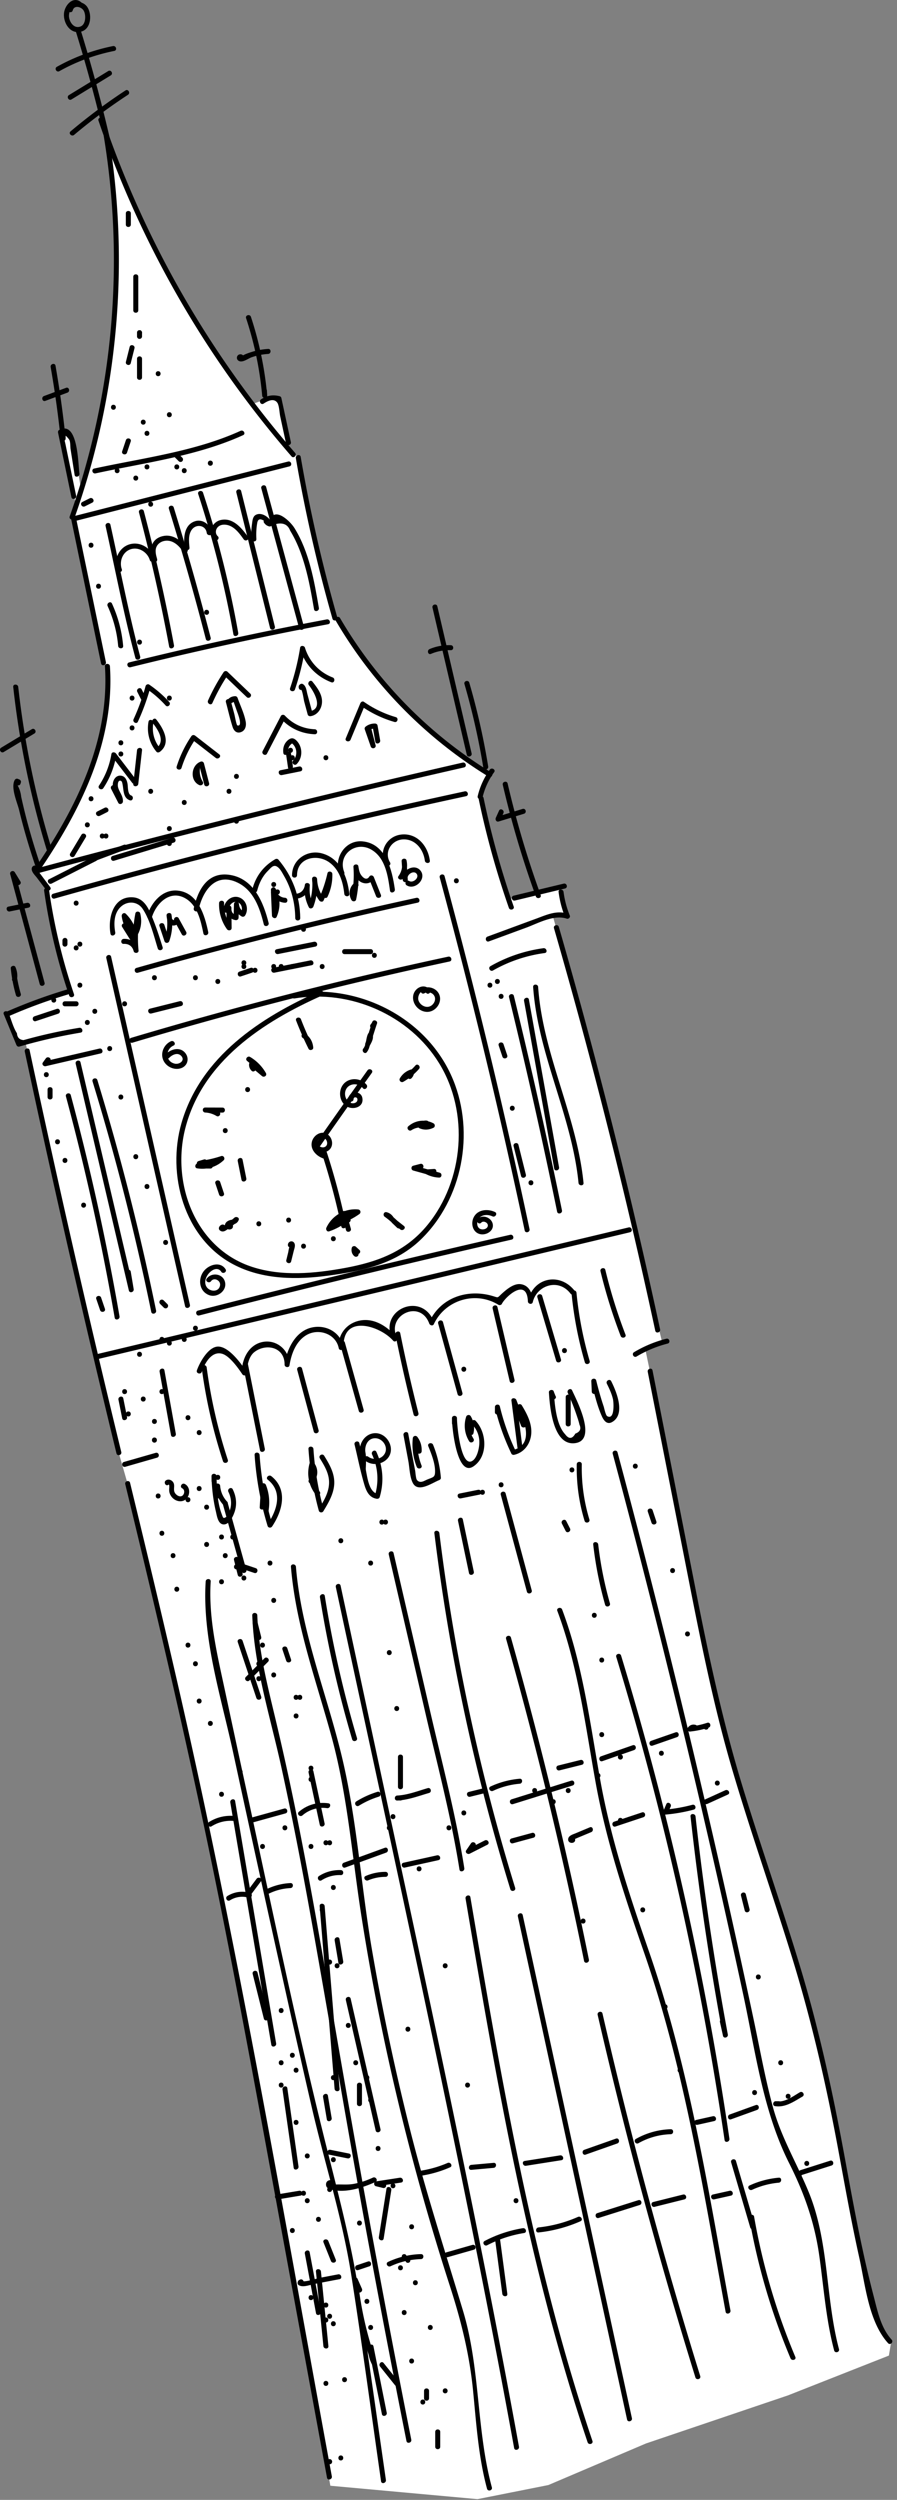 <svg width="131" height="365" fill="none" xmlns="http://www.w3.org/2000/svg"><rect width="100%" height="100%" fill="#808080" stroke="none"/><path d="M48.248 362.937l21.488 1.955 10.349-2.058 14.255-6.071 20.746-7.023 14.728-5.808.346-2.054-2.043-2.916-3.648-15.606-2.277-12.953-1.81-8.808-4.501-17.103-4.653-14.201-2.901-8.75-3-10.348-4.35-19.703-4.75-25.004-2-9.539 2.522-.771-3.716-15.206-5.384-22.565-6.087-21.741-.843-2.961 1.785.039.136-.507-1.02-3.94-3.213.824-4.116 1.175-4-13.996.137-1.922 1.293-2.351s-4.219-2.404-6.057-3.896c-1.844-1.493-7.652-6.638-10.003-9.686-2.35-3.048-6.281-8.734-6.281-8.734l-.712-.97-3.741-15.86-1.136-6.843-1.341-1.263-.752-.697.361-.98-1.136-5.863-1.448-.204-2.712 1.01-5.76-8.214-6.374-10.748-4.31-8.447-4.912-12.134 1.22 7.852.36 7.355-.136 8.144-.615 8.778-.956 6.15-2.15 9.495-1.298 4.204-1.058-6.457-.512-1.487-1.165-.327.034 1.473 1.97 9.042-.376 2.087 4.321 20.054.805 2.819s.024 7.559-2.356 12.806c-2.384 5.248-5.247 11.105-5.247 11.105l-2.838 4.848 1.463 1.921.37 3.253 1.615 7.101 1.33 4.764-4.544 1.834-4.721 1.946 1.726 3.955 1.098.044 1.19 5.662 7.724 34.563 4.438 18.795 1.917 6.682 5.072 21.453 3.375 14.431 3.53 16.64 3.259 16.606 3.452 18 3.804 19.786L45 344.887l3.248 18.05z" fill="#fff"/><path d="M11.954.418C10.75-.732 9.434.725 9.34 1.984c-.102 1.424.961 3.111 2.58 2.614 1.434-.44 1.556-2.644.751-3.678-.736-.94-2.433-.853-2.76.41-.117.458.59.649.707.195.22-.853 1.317-.527 1.629.073.327.634.293 1.966-.478 2.268-.96.38-1.639-.634-1.697-1.468-.044-.614.478-2.312 1.366-1.468.34.327.858-.19.516-.512z" fill="#000"/><path d="M11.067 4.568a227.543 227.543 0 014.38 16.328c.107.458.809.263.707-.195a227.597 227.597 0 00-4.38-16.328c-.141-.449-.849-.258-.707.195z" fill="#000"/><path d="M8.672 10.391a27.226 27.226 0 018.018-2.955c.463-.093.268-.8-.195-.707a27.968 27.968 0 00-8.193 3.028c-.41.234-.04.868.37.634zm1.771 4.126l5.735-3.511c.4-.244.034-.878-.37-.634l-5.736 3.511c-.4.249-.034.883.37.634zm.38 5.179a81.5 81.5 0 017.871-5.857c.39-.258.025-.892-.37-.634a83.19 83.19 0 00-8.018 5.975c-.36.302.16.814.517.516zm4.321.117a111.71 111.71 0 01-4.965 55.592c-.156.444.546.634.707.195a112.457 112.457 0 004.965-55.982c-.078-.463-.785-.263-.707.195z" fill="#000"/><path d="M14.383 17.614A146.968 146.968 0 0042.576 66.64c.308.356.825-.16.517-.517A146.126 146.126 0 0115.085 17.42c-.15-.444-.858-.249-.702.195zM10.35 75.59c1.468 7.091 2.94 14.182 4.409 21.278.097.459.8.264.707-.195-1.468-7.09-2.94-14.182-4.409-21.278-.097-.458-.805-.263-.707.195zm32.856-8.69a224.026 224.026 0 005.345 23.433c.127.454.834.259.707-.195a222.54 222.54 0 01-5.345-23.433c-.083-.464-.79-.264-.707.195zM13.95 69.119c7.154-1.556 14.854-2.522 21.555-5.584.43-.195.058-.825-.37-.634-6.633 3.028-14.305 3.97-21.381 5.51-.463.103-.268.805.195.708zm-2.83 3.272c-.521-2.531-1.048-5.062-1.57-7.588-.073-.352-.59-2.097.517-.668.244.312.18 1.097.244 1.472l.585 3.726c.073.464.776.269.707-.195-.21-1.346-.18-7.822-2.955-6.364-.151.078-.2.258-.166.414l1.946 9.398c.083.459.785.264.692-.195z" fill="#000"/><path d="M8.848 63.271c0 .25.005.498.005.746h.731c-.37-3.56-.863-7.1-1.477-10.621-.083-.464-.786-.269-.708.195a153.231 153.231 0 011.454 10.431c.049.459.736.483.731 0 0-.248-.005-.497-.005-.746 0-.473-.731-.473-.731-.005z" fill="#000"/><path d="M6.62 58.531l3.223-1.2c.439-.16.248-.868-.195-.707l-3.224 1.2c-.439.166-.249.873.195.707zm31.88.399c.555-.37 1.472-.853 1.99-.14.292.41.321 1.482.428 1.984.283 1.322.57 2.644.854 3.965.097.459.804.264.707-.195l-1.39-6.442a.352.352 0 00-.254-.254c-.98-.248-1.858-.107-2.701.454-.395.258-.03.892.365.629z" fill="#000"/><path d="M38.246 57.014l.044.746h.731a51.4 51.4 0 00-2.375-11.5c-.146-.443-.853-.253-.707.196 1.214 3.687 2 7.437 2.35 11.31.045.463.761.473.732 0l-.044-.747c-.024-.473-.756-.478-.731-.005z" fill="#000"/><path d="M35.559 52.176c0-.024-.005-.053-.005-.078-.02-.214-.156-.34-.366-.365-.673-.073-.834.868-.146 1.024.531.122 1.219-.415 1.677-.58a8.713 8.713 0 012.439-.498c.468-.03.473-.766 0-.732a10.09 10.09 0 00-2.088.347c-.195.058-1.843.531-1.78.829-.029.117-.063.239-.092.356l-.01-.01-.366-.366c0 .025.005.054.005.078.039.459.77.464.732-.005zM19.055 97.424a515.422 515.422 0 0128.862-6.281c.463-.088.268-.79-.195-.707a519.665 519.665 0 00-28.862 6.281c-.458.112-.263.82.195.707zm-3.731-.141c.712 10.812-4.213 20.707-10.153 29.412-.269.391.365.756.634.371 6.003-8.803 10.973-18.849 10.25-29.783-.028-.468-.76-.473-.73 0zm33.7-6.672a65.546 65.546 0 0022.336 22.795c.405.249.77-.385.37-.634a64.716 64.716 0 01-22.072-22.536c-.24-.4-.873-.03-.634.375z" fill="#000"/><path d="M63.162 88.719c1.668 7.16 3.34 14.318 5.008 21.478.108.458.815.263.707-.195-1.667-7.16-3.34-14.319-5.008-21.478-.107-.459-.815-.268-.707.195z" fill="#000"/><path d="M62.938 95.474a6.791 6.791 0 012.896-.542c.474.015.469-.717 0-.731a7.318 7.318 0 00-3.092.565c-.429.186-.238.893.196.707zm4.891 4.399a104.802 104.802 0 012.76 12.231c.073.463.78.268.707-.195a102.848 102.848 0 00-2.76-12.232c-.132-.448-.839-.258-.707.196zm-65.897.429a130.507 130.507 0 004.873 23.731c.136.448.843.258.707-.195a129.535 129.535 0 01-4.848-23.536c-.054-.459-.785-.469-.732 0z" fill="#000"/><path d="M.543 109.802c1.492-.902 2.984-1.8 4.477-2.702.404-.244.034-.878-.371-.634-1.492.902-2.985 1.8-4.477 2.702-.4.244-.03.878.37.634zm2.453 4.618c.02-.058.034-.117.053-.175.059-.205-.073-.376-.253-.449a22.735 22.735 0 00-.225-.088c-.146-.058-.341.039-.414.166-.634 1.122.366 3.292.639 4.419.643 2.682 1.429 5.325 2.302 7.944.146.444.853.254.707-.195a98.565 98.565 0 01-1.737-5.716 85.521 85.521 0 01-.673-2.672c-.107-.449-.21-.898-.307-1.346a4.287 4.287 0 00-.795-2.078c-.136.449.57.639.703.19z" fill="#000"/><path d="M5.624 126.964c.147-.727-.98-.825-.995-.088-.01.483.522.956.79 1.317l1.278 1.702c.278.37.917.009.634-.371l-1.01-1.346c-.155-.21-.311-.419-.472-.629l-.269-.356c-.097-.239-.282-.283-.55-.142-.03-.117-.064-.239-.093-.356a1.58 1.58 0 01-.015.069c-.093.463.61.658.702.2zm64.848-10.53a10.24 10.24 0 011.693-3.687c.277-.38-.357-.746-.634-.37a10.783 10.783 0 00-1.766 3.862c-.107.459.6.654.707.195zm-27.398-15.762a36.278 36.278 0 001.463-5.906h-.707c.712 2.273 2.34 3.995 4.56 4.853.439.17.629-.537.195-.707-1.97-.761-3.419-2.327-4.048-4.34-.097-.318-.644-.381-.707 0a36.035 36.035 0 01-1.463 5.905c-.151.449.556.639.707.195zm-12.056 1.976a28.625 28.625 0 012.263-4.121l-.575.073c1.107 1.063 2.214 2.121 3.326 3.184.341.327.858-.19.517-.517-1.107-1.063-2.214-2.121-3.326-3.184-.176-.171-.444-.122-.576.073a28.884 28.884 0 00-2.263 4.121c-.19.424.44.8.634.371zm-10.88 2.725a33.196 33.196 0 001.824-5.003l-.537.219a15.597 15.597 0 012.77 2.419c.317.351.834-.17.517-.517a16.4 16.4 0 00-2.916-2.53c-.195-.137-.478.004-.536.219a31.385 31.385 0 01-1.751 4.828c-.195.419.434.79.629.365z" fill="#000"/><path d="M33.783 102.672l.566-.293c-.117-.088-.234-.18-.351-.268.205.59.415 1.18.62 1.77.048.147.921 2.278.048 2.034-.136-.039-.39-1.449-.439-1.634-.175-.653-.35-1.307-.526-1.955-.122-.454-.83-.264-.708.195.322 1.194.595 2.409.966 3.589.18.575.58 1.019 1.229.785.63-.224.8-.887.702-1.487-.195-1.171-.79-2.37-1.185-3.492-.053-.151-.185-.273-.351-.268-.532.014-.892.224-1.195.653-.278.39.356.756.624.371zm10.378-2.639c-.024-.004-.048-.004-.073-.009.088.117.18.234.269.351l-.044.083-.444.058c.307.19.468 1.58.56 1.927.166.624.337 1.248.503 1.867.054.205.254.288.449.254.946-.156 1.556-1 1.638-1.926.108-1.205-.687-2.224-1.39-3.112-.292-.37-.804.151-.517.517.722.912 2.23 3.468.074 3.819.15.083.302.17.448.253l-.731-2.721c-.142-.527-.17-1.205-.668-1.512-.147-.088-.322-.049-.444.059-.146.127-.19.239-.17.434.014.146.102.327.267.351.025.005.05.005.074.01.463.068.663-.634.2-.703zm-22.472 5.341a5.307 5.307 0 001.16 4.384c.137.166.376.112.517 0 1.688-1.307.464-3.424-.541-4.706-.288-.371-.805.151-.517.517.776.99 1.878 2.633.541 3.672h.517a4.506 4.506 0 01-.975-3.672c.083-.464-.62-.659-.702-.195zm4.823 6.739a16.153 16.153 0 012.063-4.247l-.576.073c1.17.907 2.336 1.814 3.507 2.721.366.288.888-.229.517-.517-1.17-.907-2.336-1.814-3.507-2.721-.195-.151-.429-.137-.575.073a17.012 17.012 0 00-2.141 4.423c-.137.454.57.644.712.195zm12.48-2.077c.888-1.707 1.77-3.414 2.658-5.121l-.576.073c1.322 1.395 2.975 2.136 4.892 2.219.473.02.468-.712 0-.731-1.717-.073-3.194-.761-4.375-2.005-.156-.166-.468-.131-.575.073-.888 1.707-1.77 3.414-2.658 5.121-.215.42.415.79.634.371zm12.207-2.034l2.121-5.111-.536.22a16.387 16.387 0 004.823 2.301c.453.132.644-.575.195-.707a15.845 15.845 0 01-4.648-2.228c-.214-.152-.453.019-.536.219-.707 1.702-1.414 3.409-2.122 5.111-.18.439.527.624.703.195z" fill="#000"/><path d="M53.462 106.388c.224.868.448 1.741.673 2.609.234-.063.468-.132.707-.195l-.878-2.516c-.054.136-.112.273-.166.414.303-.224.605-.327.98-.327-.117-.087-.234-.18-.35-.268.126.727.253 1.458.385 2.185.082.463.785.268.707-.195-.127-.727-.254-1.458-.386-2.185-.029-.156-.204-.268-.35-.268a2.165 2.165 0 00-1.352.424c-.126.093-.224.249-.165.415l.877 2.516c.157.439.825.268.708-.195-.225-.868-.45-1.741-.673-2.609-.127-.454-.834-.264-.717.195zm-11.037 3.526c.473 0 .473-.732 0-.732s-.473.732 0 .732z" fill="#000"/><path d="M41.791 110.187c.093.634.18 1.268.273 1.907.069.463.77.268.708-.195-.093-.634-.181-1.268-.274-1.907-.063-.463-.77-.263-.707.195z" fill="#000"/><path d="M42.089 109.763c-.083-.59.253-1.088.775-1.327h-.37c.887.547 1.048 1.858.321 2.605-.326.336.19.853.517.517.868-.893.898-2.395.059-3.331-.459-.512-.863-.586-1.39-.113-.532.478-.717 1.151-.62 1.839.069.468.771.273.708-.19zm-13.636 2.507a3.544 3.544 0 00.512 2.228l.502-.502c-.814-.371-.838-1.795.059-2.097-.151-.083-.302-.171-.449-.254.249.966.498 1.932.751 2.902.117.454.825.263.707-.195-.248-.966-.497-1.931-.75-2.902-.05-.185-.264-.317-.45-.253-1.443.487-1.662 2.775-.229 3.433.313.141.708-.161.503-.502a2.893 2.893 0 01-.415-1.858c.04-.469-.692-.464-.741 0zm-13.363 2.804a12.2 12.2 0 001.883-4.78l-.668.088c1 1.307 2 2.614 3.004 3.921.283.371.917.005.634-.37-1-1.307-2-2.614-3.004-3.921-.166-.215-.61-.259-.669.087a11.735 11.735 0 01-1.809 4.604c-.263.395.37.766.63.371z" fill="#000"/><path d="M16.232 115.186l1.038 2.029c.176.341.664.156.683-.186.044-.834-.531-1.346-.717-2.107-.058-.239-.068-1.053.39-.926.205.058.244.38.278.556.171.848.073 1.946 1.054 2.297.444.161.634-.546.195-.707-.532-.191-.449-1.273-.532-1.727-.097-.517-.322-1.043-.892-1.151-.683-.122-1.137.439-1.239 1.059-.166 1.029.78 1.721.727 2.706l.682-.185-1.038-2.029c-.215-.419-.849-.049-.63.371zm-9.788 14.87a83.905 83.905 0 003.652 15.289c.152.443.859.253.707-.195a83.686 83.686 0 01-3.652-15.29c-.069-.463-.776-.268-.707.196zm63.472-13.354a126.574 126.574 0 004.4 15.855c.155.444.862.254.706-.195a126.59 126.59 0 01-4.399-15.855c-.097-.458-.804-.263-.707.195z" fill="#000"/><path d="M9.716 144.496c-3 .902-5.93 1.98-8.798 3.238-.43.191-.059.82.37.634a75.083 75.083 0 018.623-3.165c.449-.136.258-.843-.195-.707zm65.487-13.011c2.438-.586 4.882-1.171 7.32-1.761.459-.112.263-.814-.195-.707-2.438.585-4.882 1.17-7.32 1.76-.454.113-.264.82.195.708z" fill="#000"/><path d="M81.577 130.226a14.55 14.55 0 00.941 3.648l.449-.449c-1.648-.56-3.107.132-4.677.712-2.365.868-4.726 1.741-7.091 2.61-.439.16-.249.868.195.707 1.81-.664 3.614-1.332 5.423-1.995 1.736-.639 4.068-1.965 5.955-1.326.249.082.551-.196.448-.449a13.777 13.777 0 01-.916-3.453c-.054-.463-.79-.468-.727-.005zM.547 148.081c.615 1.492 1.224 2.979 1.839 4.472.073.18.239.317.449.253a78.729 78.729 0 018.934-2.033c.463-.078.268-.781-.195-.707a74.17 74.17 0 00-8.135 1.799c-.6-.054-.921-.385-.965-1.005-.551-.843-.844-2.048-1.224-2.979-.171-.425-.883-.234-.703.2zm4.867-20.547A1678.738 1678.738 0 0167.77 112.05c.459-.102.264-.81-.195-.707A1691.122 1691.122 0 005.22 126.827c-.453.127-.263.829.195.707zm2.556 3.663a985.804 985.804 0 0160.098-14.948c.458-.098.263-.805-.195-.707a986.546 986.546 0 00-60.098 14.947c-.454.127-.259.834.195.708zm-4.994-2.502c-.273-.449-.546-.898-.82-1.341-.214-.351-.775-.127-.667.283 1.438 5.349 2.877 10.699 4.31 16.045.123.453.83.263.708-.196-1.439-5.349-2.877-10.699-4.311-16.045-.225.093-.444.191-.668.283.273.449.546.898.819 1.341.244.4.878.03.629-.37z" fill="#000"/><path d="M1.425 133.079c.907-.185 1.814-.366 2.721-.551.464-.093.269-.8-.195-.707-.907.185-1.814.366-2.72.551-.46.093-.264.8.194.707zm1.039 10.037c.132-.683.059-1.278-.21-1.917-.141-.331-.717-.166-.682.186.136 1.331.385 2.633.755 3.916.132.453.84.258.708-.195a20.96 20.96 0 01-.727-3.721l-.683.185c.19.449.23.878.137 1.351-.093.463.61.658.702.195zm70.964-28.525a142.546 142.546 0 004.828 16.289c.16.439.868.248.707-.195a141.25 141.25 0 01-4.828-16.289c-.108-.454-.815-.264-.707.195z" fill="#000"/><path d="M72.886 118.356c-.16.351-.317.702-.478 1.053-.121.274.083.639.415.537 1.234-.376 2.468-.756 3.702-1.132.448-.136.258-.843-.196-.707-1.233.376-2.467.756-3.701 1.132.136.18.273.356.414.536.161-.351.317-.702.478-1.053.19-.425-.438-.795-.634-.366zm-26.159 26.33c-8.686 3.858-17.416 9.593-20.215 19.264-2.17 7.501.336 16.85 7.569 20.663 4.291 2.263 9.334 2.263 14.026 1.615 4.916-.678 9.685-1.698 13.353-5.248 6.067-5.877 7.905-15.533 4.72-23.307-3.706-9.056-13.86-14.186-23.365-12.601-.463.078-.268.78.196.707 8.12-1.351 16.776 2.404 21.121 9.466 4.419 7.183 3.619 17.108-1.707 23.614-3.18 3.887-7.295 5.403-12.094 6.281-4.404.805-9.14 1.249-13.47-.151-8.315-2.682-11.851-12.144-9.813-20.195 2.488-9.827 11.368-15.611 20.054-19.469.425-.195.054-.829-.375-.639z" fill="#000"/><path d="M47.448 168.446c-.565-.185-1.146-.614-1.2-1.253-.048-.556.523-1.346 1.147-.995.365.21.536.839.21 1.151-.386.366-1.02.122-1.22-.302-.2-.425-.834-.054-.634.37.39.825 1.546 1.098 2.268.532.746-.585.575-1.78-.151-2.307-.893-.648-2.039.054-2.307 1.015-.322 1.175.654 2.16 1.688 2.497.453.146.648-.561.2-.708z" fill="#000"/><path d="M46.6 167.554c2.546-3.653 5.116-7.291 7.705-10.91.273-.385-.36-.751-.634-.37-2.59 3.618-5.16 7.257-7.705 10.909-.263.39.37.756.634.371z" fill="#000"/><path d="M53.525 158.366c-.81-.975-2.433-1.097-3.311-.137-.83.903-.707 2.483.273 3.219.946.712 2.726.263 2.424-1.17-.24-1.151-2.039-.981-2.01.195.015.468.746.473.732 0-.01-.366.551-.337.57.039.025.473-.502.648-.877.551-.644-.166-.98-.854-.932-1.478.117-1.365 1.8-1.677 2.61-.697.306.356.819-.161.521-.522zm-6.511 10.056a101.778 101.778 0 012.834 10.656c.097.458.8.263.707-.195a101.729 101.729 0 00-2.834-10.656c-.146-.444-.848-.254-.707.195z" fill="#000"/><path d="M50.56 177.566a8.239 8.239 0 01-2.673 1.522c.137.18.273.356.415.536a3.948 3.948 0 013.99-2.297c-.064-.229-.123-.453-.186-.682a10.45 10.45 0 01-3.536 1.614c.117.205.24.409.356.609a4.047 4.047 0 011.585-1.204c.43-.186.059-.82-.37-.634a4.513 4.513 0 00-1.737 1.317c-.224.273-.02.702.356.609a10.933 10.933 0 003.712-1.687c.302-.215.185-.649-.186-.683a4.645 4.645 0 00-4.618 2.663c-.122.263.083.653.414.536a9.32 9.32 0 002.995-1.707c.36-.302-.156-.819-.517-.512z" fill="#000"/><path d="M51.15 177.971c-.2-.327-.395-.653-.595-.985-.215-.351-.78-.122-.668.283l.644 2.326c.127.454.834.258.707-.195l-.644-2.326c-.224.092-.444.19-.668.283.2.326.395.653.595.985.244.4.873.034.63-.371zm3.507-27.881c.146-.181.268-.346.37-.556-.224-.093-.444-.19-.668-.283-.36 1.039-.668 2.092-1.02 3.136-.13.39.479.649.669.283.297-.566.57-1.015.424-1.663-.068-.303-.526-.361-.668-.088-.351.678-.234 1.59-.712 2.19-.288.365.224.887.517.517.56-.708.43-1.571.824-2.341l-.668-.088c.088.39-.18.775-.351 1.097.224.093.444.19.668.283.356-1.039.663-2.097 1.02-3.136.136-.39-.483-.653-.669-.283a1.592 1.592 0 01-.253.41c-.293.366.22.888.517.522zm-11.412-1.078a46.993 46.993 0 001.819 4.126c.156.317.712.175.682-.185-.078-.869-.463-1.542-1.175-2.049-.385-.273-.75.361-.37.634.482.346.755.829.814 1.419l.683-.185a44.553 44.553 0 01-1.746-3.955c-.17-.434-.878-.244-.707.195zm-5.506 6.33c-.386-.322-.766-.644-1.151-.965l-.444.575a5.655 5.655 0 012.053 2.087l.575-.443-1.77-1.493c-.253-.214-.595-.063-.624.259-.034.38.097.707.36.975.328.337.85-.18.518-.517-.137-.141-.166-.273-.147-.458-.21.087-.414.17-.624.258l1.77 1.493c.308.258.79-.064.576-.444a6.436 6.436 0 00-2.312-2.351c-.346-.205-.77.302-.443.576.385.321.765.643 1.15.965.352.303.873-.214.513-.517zm-5.75 6.969a4.28 4.28 0 00-2.02-.604v.731c.84.005 1.683.005 2.522.01v-.732h-.688c-.473 0-.473.732 0 .732h.688c.473 0 .473-.732 0-.732-.839-.005-1.682-.005-2.521-.009-.473 0-.468.707 0 .731a3.47 3.47 0 011.648.507c.41.239.776-.39.37-.634zm-2.205 6.979l-.79.234c-.375.112-.326.771.098.717a17.279 17.279 0 003.414-.746c-.117-.205-.24-.41-.356-.61a3.74 3.74 0 01-3.17 1c-.035.239-.064.478-.098.717l1.834.015c.473.005.473-.727 0-.732l-1.834-.014c-.4-.005-.512.653-.097.716 1.438.225 2.818-.185 3.882-1.185.258-.243-.01-.726-.356-.609a16.21 16.21 0 01-3.22.722c.035.239.064.477.098.716l.79-.234c.454-.136.259-.843-.195-.707zm3.512 9.7c.073-.068.146-.131.22-.2l.111.127c.064-.01.147-.063.21-.083.151-.049.307-.068.454-.131a.967.967 0 00.565-.566c.151-.371-.366-.566-.61-.356a17.693 17.693 0 01-1.33 1.029 5.096 5.096 0 01-.269.18c-.21.088-.273.269-.195.542-.073-.054-.146-.113-.22-.166l.025.053c.2.425.829.054.634-.37-.341-.737-1.453.297-.63.697.43.205.825-.161 1.152-.395.463-.327.912-.678 1.34-1.048-.204-.117-.409-.239-.609-.356-.053.131-.4.156-.507.185a1.504 1.504 0 00-.468.215c-.249.185-.41.517-.273.819.229.497 1.18.478 1.126-.171-.034-.473-.765-.478-.726-.005zm9.354 2.497l-.059-.029c.059.107.122.21.18.317-.024.044-.043.088-.068.132-.092.014-.19.024-.283.039-.21-.035-.282.702-.331.916-.093.371-.18.742-.273 1.112-.113.459.595.654.707.195l.366-1.482c.078-.327.263-.756.136-1.097-.21-.566-.97-.395-.98.185 0 .127.068.254.18.317l.059.029c.41.22.78-.409.366-.634zm9.841 1.015c-.17-.157-.336-.308-.507-.464-.2-.18-.536-.112-.61.161-.112.434.02.917.366 1.205.317.263.766-.059.576-.444-.078-.161-.161-.322-.24-.488-.087-.175-.336-.224-.502-.131-.18.107-.22.321-.131.502.078.161.16.322.239.488l.575-.444c-.16-.132-.23-.303-.18-.493l-.61.161.507.463c.347.317.864-.199.517-.516zm4.945-4.819c-.248-.351-.546-.58-.965-.692-.42-.117-.61.439-.283.668.658.468 1.258 1 1.8 1.595l.516-.517c-.243-.23-.482-.459-.726-.693l-.517.517c.405.317.804.634 1.21.951.365.288.887-.229.516-.517-.404-.317-.804-.634-1.21-.951-.36-.283-.867.185-.516.517.244.229.483.459.726.693.342.326.834-.171.517-.517a11.574 11.574 0 00-1.95-1.707c-.093.224-.19.444-.283.668.224.063.39.166.526.361.274.38.908.014.64-.376zm3.951-7.749c-.347.088-.688.18-1.034.268-.351.093-.346.61 0 .707 1.224.337 2.448.678 3.667 1.015.034-.239.064-.478.098-.717a3.677 3.677 0 01-1.541-.415c-.064.229-.122.454-.186.683.327-.024.659-.044.986-.068.468-.034.472-.766 0-.732-.327.025-.659.044-.986.068-.336.025-.531.503-.185.683.61.312 1.229.478 1.912.512.42.02.487-.609.097-.717-1.224-.336-2.448-.677-3.667-1.014v.707c.346-.088.688-.18 1.034-.268.458-.122.263-.829-.195-.712zm.361-6.038a3.164 3.164 0 00-2.049.503l.444.575a2.464 2.464 0 012.804-.317v-.634c-.483.234-.956.224-1.443.025l.22.536c.146-.215.34-.293.575-.239.468.039.468-.693 0-.732-.522-.043-.917.181-1.21.605-.146.215.02.459.22.537.678.273 1.355.219 2.009-.098.244-.122.23-.507 0-.634-1.22-.653-2.653-.478-3.692.429-.312.273.093.795.444.576a2.546 2.546 0 011.678-.405c.468.044.468-.688 0-.727zm-1.073-8.334a8.509 8.509 0 01-2.141 1.75l.502.503c.268-.463.663-.79 1.175-.956-.156-.117-.307-.234-.463-.351a.531.531 0 01-.17.405c-.328.341.19.858.516.517.254-.264.376-.561.38-.922.006-.229-.238-.424-.463-.351a2.816 2.816 0 00-1.614 1.292c-.185.317.185.683.502.502a8.99 8.99 0 002.288-1.867c.317-.356-.2-.878-.512-.522zm20.229-20.035a876.692 876.692 0 0114.792 58.767c.097.458.804.263.707-.195a878.022 878.022 0 00-14.792-58.767c-.132-.448-.839-.258-.707.195zM3.62 153.543a2134.06 2134.06 0 0013.387 58.659c.112.458.814.263.707-.195a2115.824 2115.824 0 01-13.387-58.659c-.098-.464-.805-.269-.707.195z" fill="#000"/><path d="M14.232 198.449c25.925-6.179 51.851-12.353 77.777-18.532.458-.107.263-.815-.195-.707-25.926 6.179-51.852 12.353-77.777 18.532-.459.112-.264.819.195.707zm-7.54-43.916c-.146.2-.287.404-.434.604-.195.278.127.605.415.537 2.677-.624 5.36-1.244 8.037-1.868.458-.107.263-.814-.195-.707-2.678.624-5.36 1.243-8.037 1.868.136.18.273.356.414.536.147-.2.288-.405.434-.605.273-.38-.36-.746-.634-.365zm65.307-12.836a20.8 20.8 0 017.559-2.546c.463-.064.268-.771-.195-.707a21.411 21.411 0 00-7.73 2.619c-.415.234-.044.868.366.634zm-56.475-1.81c3.834 16.943 7.667 33.885 11.505 50.822.102.459.81.264.707-.195-3.838-16.937-7.671-33.879-11.505-50.817-.102-.463-.81-.268-.707.19zm48.696-11.763a973.105 973.105 0 0112.407 51.534c.097.459.805.264.707-.195a972.909 972.909 0 00-12.407-51.534c-.127-.453-.829-.258-.707.195z" fill="#000"/><path d="M19.348 152.241a604.562 604.562 0 0146.31-11.856c.46-.098.264-.805-.194-.707a605.13 605.13 0 00-46.311 11.855c-.449.137-.259.839.195.708zm13.592 33.075c-.776-1.205-2.444-.669-3.185.287-.878 1.127-.683 2.926.76 3.487 1.22.478 2.771-.702 2.303-2.048-.39-1.131-1.97-1.268-2.634-.346-.273.38.361.746.634.37.444-.614 1.405-.112 1.322.571-.132 1.034-1.414 1.005-1.927.322-.97-1.307 1.244-3.599 2.098-2.273.248.39.882.025.629-.37zm39.342-8.355c-1.025-.482-2.444-.395-3.058.693-.522.917-.23 2.287.902 2.541.892.2 2.053-.483 1.829-1.507-.205-.927-1.517-1.439-2.19-.688-.312.351.2.868.517.517.332-.366 1.083.034.951.522-.127.473-.849.58-1.205.332-.497-.351-.385-1.166-.014-1.561.478-.512 1.307-.493 1.902-.215.424.196.795-.434.366-.634zm-9.52-32.499c-.873-.946-2.243-.215-2.419.921-.19 1.21.863 2.38 2.082 2.361 1.151-.02 2.102-1.239 1.785-2.361-.307-1.082-1.663-1.55-2.599-.99-.405.244-.034.873.37.634.513-.307 1.24-.102 1.483.459.259.6-.205 1.336-.81 1.492-.643.166-1.35-.312-1.54-.921-.21-.664.439-1.834 1.136-1.073.317.341.834-.176.512-.522zm-37.796 7.569c-1.005.453-1.56 1.668-1.141 2.711.39.971 1.546 1.542 2.55 1.244 1.024-.307 1.341-1.453.659-2.268-.78-.926-2.102-.541-2.843.215-.332.336.185.853.517.517.414-.424 1.18-.82 1.702-.332.712.668-.166 1.351-.903 1.18-1.385-.326-1.375-2.092-.166-2.638.425-.19.054-.819-.375-.629zm4.136 40.034a1706.904 1706.904 0 0145.608-11.07c.459-.103.264-.81-.195-.708a1701.715 1701.715 0 00-45.608 11.071c-.454.122-.259.824.195.707zm-15.587-34.167a367.802 367.802 0 018.574 33.646c.092.458.8.268.707-.196a368.281 368.281 0 00-8.574-33.645c-.141-.449-.843-.259-.707.195zm64.345-13.787c.693 9.87 5.648 18.785 6.629 28.603.043.463.78.468.731 0-.98-9.822-5.935-18.737-6.628-28.603-.029-.469-.765-.469-.731 0zm-3.52 1.492a858.104 858.104 0 017.022 31.31c.093.463.8.268.708-.195a858.315 858.315 0 00-7.023-31.31c-.117-.454-.82-.263-.707.195zM9.628 160.087a363.682 363.682 0 017.12 32.305c.078.463.786.268.708-.195a363.65 363.65 0 00-7.12-32.305c-.123-.453-.83-.263-.708.195zm10.5-18.059a680.435 680.435 0 0140.873-10.232c.459-.102.264-.804-.195-.707a677.604 677.604 0 00-40.873 10.232c-.453.132-.263.839.195.707zm-3.297-5.891c-.214-1.2-.214-2.638.673-3.599.966-1.044 2.556-1.019 3.356.2 1.068 1.634 1.604 3.896 2.18 5.745.141.448.848.258.707-.195-.546-1.751-1.122-3.541-1.892-5.214-.483-1.043-1.195-1.97-2.42-2.058-2.926-.214-3.701 3.068-3.301 5.311.078.468.78.273.697-.19z" fill="#000"/><path d="M22.2 133.869c.635-1.985 2.61-3.965 4.824-2.731 1.824 1.02 2.292 3.287 2.682 5.155.098.459.8.263.707-.195-.512-2.443-1.472-5.76-4.457-6.062-2.229-.224-3.843 1.707-4.457 3.638-.147.454.56.644.702.195z" fill="#000"/><path d="M29 132.816c.633-2.795 2.482-5.482 5.68-3.955 2.37 1.131 3.254 3.706 3.844 6.091.112.458.82.263.707-.195-.751-3.019-2.18-6.452-5.638-7.013-3.248-.522-4.677 2.136-5.296 4.877-.107.458.6.653.702.195z" fill="#000"/><path d="M37.558 130.046c.273-1.063.741-2.058 1.522-2.848.58-.59.956-1.156 1.668-.429.297.302.517.751.726 1.112 1.102 1.892 1.62 3.984 1.644 6.164.005.468.736.473.731 0-.039-3.19-1.14-6.111-3.199-8.544-.102-.122-.312-.132-.444-.059-1.721.995-2.858 2.482-3.355 4.414-.117.453.59.648.707.19zm5.818-2.263c.025-2.541 2.873-3.146 4.663-1.907 1.521 1.053 2.053 2.897 2.243 4.638.049.463.78.468.732 0-.264-2.482-1.317-5.179-3.975-5.911-2.17-.595-4.375.898-4.394 3.18 0 .473.731.473.731 0z" fill="#000"/><path d="M50.277 127.349c-1.024-2.58 1.727-4.682 4.048-3.239 1.985 1.234 2.331 3.824 2.633 5.936.064.463.771.268.708-.195-.395-2.775-1.293-6.706-4.75-7.009-2.502-.219-4.229 2.454-3.341 4.702.17.429.878.244.702-.195z" fill="#000"/><path d="M56.958 125.91c-.936-1.56.298-3.37 2.053-3.355 1.717.015 2.83 1.522 3.034 3.102.058.458.79.468.731 0-.273-2.132-1.863-4.073-4.194-3.804-2.136.244-3.374 2.56-2.258 4.428.244.4.878.034.634-.371zM18.3 214.162l4.637-1.331c.454-.132.259-.834-.195-.707l-4.638 1.331c-.453.132-.258.839.195.707zm74.67-16.103a17.17 17.17 0 014.535-1.887c.454-.117.263-.825-.195-.708a17.825 17.825 0 00-4.711 1.961c-.405.244-.04.878.37.634zm-63.522 1.595a75.715 75.715 0 003.116 13.689c.147.444.854.254.707-.195a74.833 74.833 0 01-3.087-13.494c-.063-.459-.795-.464-.736 0zm6.022-.444c.835 4.17 1.664 8.339 2.498 12.514.092.463.795.268.707-.195-.834-4.17-1.663-8.34-2.497-12.514-.093-.459-.8-.264-.707.195zm7.936.809c.804 3 1.609 5.994 2.414 8.993.121.454.829.264.707-.195-.805-2.999-1.61-5.993-2.414-8.993-.122-.453-.83-.258-.707.195zm6.252-3.809l2.736 9.793c.127.454.834.259.707-.195l-2.736-9.793c-.132-.448-.834-.258-.707.195zm8.09-1.345a238.477 238.477 0 002.654 11.66c.117.454.819.264.707-.195a231.548 231.548 0 01-2.653-11.66c-.098-.464-.8-.269-.708.195zm6.242-1.62c.947 3.439 1.888 6.877 2.834 10.315.127.454.83.263.707-.195-.946-3.438-1.887-6.876-2.833-10.315-.127-.453-.834-.263-.707.195zm7.955-2.199l2.487 10.607c.108.459.815.264.707-.195l-2.487-10.607c-.112-.458-.814-.263-.707.195zm6.535-1.629l2.736 9.252c.132.448.839.258.707-.196l-2.736-9.251c-.136-.449-.843-.258-.707.195zm4.98-.663a55.37 55.37 0 001.95 10.153c.132.449.84.259.707-.195a54.445 54.445 0 01-1.926-9.958c-.044-.464-.775-.468-.731 0z" fill="#000"/><path d="M29.472 200.293c.42-1.224 1.42-3.083 2.98-2.629 1.097.322 2.356 2.117 2.94 2.99.191.287.693.2.684-.186-.03-.975.239-2.394 1.058-3.043 1.678-1.326 4.448-.78 4.428 1.824-.005.4.649.512.717.098.268-1.654.917-3.468 2.433-4.39 1.785-1.082 4.346-.229 4.76 1.893.078.404.742.312.717-.098-.248-4.965 5.336-3.175 7.223-1.005.283.327.751-.087.575-.443-1.624-3.214 3.36-5.701 4.702-2.054.097.264.522.4.668.088 1.663-3.54 6.091-4.886 9.432-2.828.16.097.414.043.502-.132.498-1.019 3.658-3.931 3.804-.366.015.4.62.512.717.098.57-2.424 3.74-3.546 5.506-1.234.283.371.917.005.634-.371-2.112-2.76-6.028-2.053-6.847 1.41.239.034.478.063.717.097-.049-1.112-.503-2.331-1.756-2.511-.966-.142-1.97.668-2.629 1.253-.946.839-.492.746-1.677.419-3.58-.975-7.398.293-9.042 3.795l.668.087c-1.707-4.638-8.276-1.819-6.042 2.619l.575-.444c-1.331-1.531-3.228-2.833-5.36-2.419-1.93.381-3.209 1.995-3.111 3.941.239-.034.478-.063.717-.098-.37-1.901-2.141-3.072-4.058-2.916-2.75.229-4.15 2.995-4.545 5.413.239.035.478.064.717.098.015-2.048-1.814-3.711-3.902-3.316-2.097.4-3.106 2.584-3.053 4.53l.683-.185c-.765-1.146-2.506-3.58-4.072-3.667-1.487-.083-2.809 2.38-3.184 3.482-.137.453.57.643.721.2zm58.225-14.685a76.258 76.258 0 002.946 9.456c.166.435.873.244.707-.195a75.489 75.489 0 01-2.945-9.456c-.113-.453-.815-.258-.708.195zm-64.389 14.675c.556 3.082 1.107 6.164 1.663 9.251.083.464.79.268.707-.195-.556-3.082-1.107-6.164-1.663-9.251-.083-.464-.79-.269-.707.195zm-5.014 16.42c4.507 18.576 8.9 37.187 12.749 55.909 3.877 18.854 7.271 37.811 10.753 56.743 1.985 10.802 3.975 21.604 5.96 32.407.083.463.79.268.707-.195-6.964-37.874-13.446-75.88-21.99-113.442-2.404-10.558-4.92-21.092-7.476-31.617-.108-.458-.815-.263-.703.195zm76.304-16.41c1.922 9.758 3.843 19.517 5.76 29.276 1.921 9.768 3.828 19.497 6.652 29.051 2.707 9.154 5.891 18.162 8.696 27.282 2.813 9.153 4.94 18.41 6.686 27.827.98 5.301 1.921 10.612 3.092 15.879.882 3.975 1.37 9.379 4.213 12.514.317.351.834-.17.517-.517-1.585-1.746-2.043-4.14-2.624-6.354a160.094 160.094 0 01-1.599-6.74c-1.015-4.667-1.858-9.369-2.726-14.065-1.707-9.261-3.716-18.391-6.448-27.413-2.677-8.842-5.749-17.557-8.441-26.399-2.8-9.202-4.809-18.527-6.667-27.954-2.136-10.861-4.272-21.722-6.413-32.583-.083-.463-.786-.268-.698.196zM24.59 216.786c.195-.151.122.541.117.605-.004.175-.004.351.04.522.078.307.253.599.482.819.42.405 1.054.6 1.605.366.956-.405 1.102-1.941.146-2.429-.42-.215-.79.419-.37.634.355.18.37.678.131.975-.385.478-1.082.015-1.258-.429-.19-.487.122-1.019-.224-1.473-.244-.321-.708-.473-1.049-.209-.356.268.005.907.38.619zm7.038-.536c0-.239-.005-.473-.005-.712h-.732c.04 1.741.235 3.472.64 5.169.15.624.311 1.961 1.248 1.868.819-.083 1.37-1.395 1.55-2.048.293-1.054.137-2.107-.34-3.078-.21-.424-.84-.053-.635.371.386.79.507 1.658.268 2.512-.097.346-.278.926-.585 1.146-.468.331-.463.102-.678-.468-.624-1.678-.697-3.707-.736-5.472-.01-.468-.736-.473-.732 0 0 .239.005.473.005.712.005.468.737.468.732 0zm5.555-3.809a46.634 46.634 0 001.892 10.344c.092.312.492.346.668.087 1.521-2.282 2.34-5.384-.117-7.339-.366-.293-.888.224-.517.517 2.234 1.78 1.336 4.452 0 6.457l.668.087a45.67 45.67 0 01-1.863-10.148c-.034-.473-.766-.473-.731-.005zm7.867-.873a45.722 45.722 0 001.506 8.993c.083.307.507.356.668.088.77-1.268 1.58-2.634 1.595-4.16.01-1.468-.727-2.727-1.478-3.941-.248-.4-.878-.034-.634.371.727 1.175 1.444 2.365 1.341 3.804-.092 1.321-.785 2.453-1.458 3.56l.668.088a44.843 44.843 0 01-1.482-8.798c-.03-.473-.761-.473-.727-.005zm6.73-.654c.477 1.961.867 3.97 1.443 5.901.287.956.721 1.849 1.785 2.015.2.029.39-.049.448-.254.654-2.243.478-4.462-.487-6.589-.196-.429-.825-.058-.634.371.887 1.941 1.014 3.98.414 6.023.151-.083.302-.171.449-.254-1.385-.214-1.566-2.672-1.814-3.696-.303-1.239-.605-2.473-.903-3.712-.107-.453-.814-.263-.702.195zm7.149-1.365l.702 3.76c.18.956.2 2.404.688 3.272.78 1.38 2.774-.058 3.799-.463.141-.054.282-.18.268-.351a16.167 16.167 0 00-1.132-4.809c-.175-.429-.882-.244-.707.195.434 1.078.97 2.405.99 3.59.015.936-.21.907-1.068 1.248-.497.195-1.087.663-1.565.112-.18-.209-.23-1.141-.273-1.375-.103-.536-.2-1.073-.303-1.609l-.702-3.76c-.078-.469-.785-.274-.697.19zm7.813-1.741c0-.244-.005-.488-.005-.732-.005-.468-.727-.473-.732 0-.01 1.268.707 8.667 3.136 7.028 2.175-1.468 1.956-4.931.322-6.657-.327-.341-.844.175-.517.517a3.73 3.73 0 011.058 2.687c-.005.746-.317 2.282-1.083 2.682-1.653.859-2.19-5.345-2.184-6.252h-.732c0 .244.005.488.005.732.005.468.736.468.731-.005zm6.261-1.629c0-.249.005-.493.005-.741-.239.034-.478.063-.717.097a33.856 33.856 0 002.395 6.711c.073.151.263.2.414.166 1.307-.298 2.18-1.346 2.43-2.653.311-1.644-.493-3.214-1.323-4.57-.243-.4-.877-.034-.633.371 1.087 1.785 2.433 5.442-.669 6.149.137.054.273.113.415.166a33.082 33.082 0 01-2.321-6.535c-.098-.405-.717-.312-.717.098 0 .248-.005.492-.005.741-.01.468.722.468.726 0zm8.12-2.37c-.083-.2-.16-.405-.243-.605-.059-.405-.747-.312-.717.098.131 2.058.58 7.803 3.799 7.412 3.33-.399.239-6.286-.41-7.71-.195-.429-.824-.058-.634.371a32.5 32.5 0 011.297 3.267c.147.444.313.907.41 1.366.288.619.088 1.053-.605 1.312-.444.795-.94.824-1.482.097-1.302-1.37-1.532-4.35-1.644-6.115-.239.034-.478.063-.717.097.069.483.03.385.317.78.269.376.903.01.63-.37zm6.033-.624c-.024-.513-.044-1.029-.068-1.542-.24.035-.478.064-.717.098.41 1.673.82 3.463 1.526 5.043.273.614.737 1.268 1.483.853 2.048-1.136.61-4.526-.117-5.974-.21-.419-.844-.049-.634.371.36.726.712 1.472.892 2.267.103.439.278 3.097-.843 2.468-.23-.127-.44-1.19-.517-1.419a37.891 37.891 0 01-.4-1.253 50.292 50.292 0 01-.688-2.541c-.097-.395-.736-.317-.717.097.025.512.044 1.029.069 1.541.02.459.75.459.731-.009zm2.326 9.07a1629.801 1629.801 0 0119.074 79.03c1.775 8.257 2.863 16.948 6.696 24.561 2.238 4.447 3.731 8.71 4.418 13.65.639 4.584.961 9.198 2.151 13.689.122.454.824.264.707-.195-1.99-7.51-1.429-15.606-4.399-22.872-1.726-4.224-4.043-8.018-5.252-12.471-1.141-4.208-1.907-8.529-2.814-12.797a1612.337 1612.337 0 00-12.188-52.977 1609.357 1609.357 0 00-7.69-29.818c-.122-.448-.825-.258-.703.2zm-59.444 18.65c-.517 8.344 2.268 16.903 4.014 24.989a5340.961 5340.961 0 005.745 26.267c1.887 8.52 3.774 17.045 5.74 25.55 1.882 8.159 4.443 16.094 5.75 24.384 1.58 10.042 2.916 20.127 4.364 30.193.069.463.771.268.708-.195-1.268-8.803-2.522-17.61-3.8-26.413-1.204-8.301-3.389-16.162-5.393-24.282-4.131-16.747-7.633-33.68-11.29-50.539-1.02-4.692-2.03-9.388-3.034-14.08-1.121-5.238-2.409-10.48-2.072-15.874.029-.473-.703-.468-.732 0zm33.397-7.052a300.868 300.868 0 0011.095 51.983c.136.448.844.258.707-.195a299.93 299.93 0 01-11.07-51.788c-.059-.463-.79-.468-.732 0zm12.197 55.957l15.947 73.461c.098.458.805.263.708-.195l-15.948-73.461c-.102-.458-.81-.263-.707.195zm5.76-44.609c3.019 8.057 4.067 16.577 5.584 24.999 1.54 8.549 4.233 16.665 7.071 24.848 5.92 17.069 8.666 34.777 11.924 52.49.083.463.79.268.707-.195-3.257-17.718-6.003-35.421-11.924-52.49-2.838-8.188-5.53-16.304-7.071-24.848-1.517-8.417-2.565-16.942-5.584-24.999-.161-.434-.873-.244-.707.195zm2.838-21.404a26.457 26.457 0 001.141 8.256c.137.449.844.259.707-.195a25.93 25.93 0 01-1.112-8.061c.005-.469-.726-.469-.736 0zm2.404 11.714a55.09 55.09 0 001.737 8.793c.126.454.834.258.707-.195a54.326 54.326 0 01-1.712-8.598c-.054-.463-.79-.468-.732 0zM90 241.927a484.64 484.64 0 0115.82 70.539c.068.463.775.268.707-.195a484.145 484.145 0 00-15.82-70.54c-.137-.448-.844-.258-.708.196zm16.776 73.792c.931 3.17 1.858 6.34 2.789 9.505.132.449.839.258.708-.195-.932-3.17-1.858-6.34-2.79-9.505-.132-.449-.839-.259-.707.195z" fill="#000"/><path d="M109.424 323.844a95.181 95.181 0 006.023 20.483c.18.429.888.239.707-.195a94.899 94.899 0 01-6.023-20.483c-.083-.464-.79-.269-.707.195zm-66.935-95.08c.707 8.559 3.687 16.601 5.935 24.828 2.35 8.598 2.994 17.503 4.374 26.287 2.868 18.259 7.204 36.264 12.89 53.85 1.634 5.053 2.868 9.973 3.394 15.275.478 4.833.776 9.656 2.044 14.367.122.453.829.263.707-.195-2.282-8.462-1.668-17.338-4.209-25.77-2.628-8.734-5.442-17.381-7.68-26.232a351.512 351.512 0 01-5.61-26.428c-1.516-8.808-2.111-17.835-4.018-26.565-2.15-9.871-6.257-19.264-7.096-29.412-.039-.473-.77-.478-.731-.005zm14.284-1.805l5.384 23.292c1.741 7.54 3.74 15.07 4.945 22.717.073.463.78.268.707-.195-1.204-7.647-3.199-15.177-4.945-22.717l-5.384-23.292c-.107-.453-.814-.263-.707.195zm11.217 50.242c4.535 26.755 9.134 53.612 17.825 79.391.151.444.858.254.707-.195-8.69-25.779-13.29-52.636-17.825-79.391-.078-.458-.785-.263-.707.195zm-18.947-45.482c6.998 32.607 14.197 65.18 20.727 97.884a1625.404 1625.404 0 015.316 27.828c.083.463.79.268.707-.195-5.935-32.671-13.04-65.117-20.01-97.577-2.014-9.378-4.023-18.752-6.038-28.13-.092-.463-.8-.268-.702.19zm-12.202 4.136c.268 7.471 2.61 14.733 4.209 21.995 1.717 7.812 3.209 15.679 4.614 23.555 2.833 15.899 5.49 31.827 8.446 47.701 1.693 9.11 3.443 18.205 5.248 27.296.093.463.795.268.707-.195-3.98-20.064-7.676-40.176-11.144-60.332-1.736-10.095-3.462-20.195-5.481-30.237a415.465 415.465 0 00-3.292-15.001c-1.17-4.882-2.39-9.739-2.57-14.782-.02-.473-.751-.473-.737 0zm36.294-17.611c1.273 4.716 2.54 9.437 3.814 14.153.122.454.829.263.707-.195-1.273-4.716-2.54-9.437-3.814-14.153-.127-.453-.834-.263-.707.195zm-6.247 3.809c.536 2.541 1.068 5.087 1.604 7.628.098.458.8.263.707-.195-.536-2.541-1.068-5.087-1.604-7.628-.098-.463-.805-.268-.707.195zm34.689 29.788c-.473-.117-.853.039-1.136.429-.156.215.053.576.317.551a12.733 12.733 0 002.731-.575c.444-.146.253-.853-.195-.707-.829.273-1.668.458-2.536.551.107.185.209.366.317.551.102-.029.205-.063.307-.093.454.117.649-.59.195-.707zm1.731 11.539l2.995-1.361c.429-.195.058-.824-.371-.634-1 .454-1.994.908-2.994 1.361-.429.2-.054.829.37.634zm-8.018-8.5l3.58-1.244c.444-.151.254-.858-.195-.707l-3.58 1.244c-.438.156-.248.863.196.707zm-7.32 2.262c1.547-.541 3.088-1.077 4.634-1.619.444-.156.253-.863-.195-.707l-4.634 1.619c-.438.156-.248.864.196.707zm-6.261 1.346c1.087-.273 2.18-.541 3.267-.814.459-.112.264-.819-.195-.707-1.087.273-2.18.541-3.267.814-.454.117-.264.82.195.707zm-9.705 2.99a11.533 11.533 0 013.896-1.039c.464-.039.468-.77 0-.731a12.685 12.685 0 00-4.267 1.136c-.424.2-.054.829.37.634zm1.906-22.19a642.523 642.523 0 0111.388 47.023c.093.463.8.268.707-.195a640.633 640.633 0 00-11.387-47.023c-.132-.449-.834-.258-.707.195zm13.373 54.899a736.92 736.92 0 0014.275 52.934c.136.449.843.259.707-.195a737.73 737.73 0 01-14.275-52.934c-.107-.458-.814-.263-.707.195zm10.032-30.778c-.142.327-.278.654-.42.981-.097.224.01.575.317.551 1.39-.122 2.75-.361 4.102-.722.453-.122.263-.829-.195-.707-1.283.341-2.58.575-3.907.697.108.185.21.366.317.551.142-.327.278-.653.42-.98.18-.429-.449-.805-.634-.371zm-7.433 3.278l4.082-1.361c.444-.146.254-.853-.195-.707l-4.082 1.361c-.444.146-.253.853.195.707zm-6.598 2.004l.014.068c.03-.117.064-.239.093-.356.2.234.41.259.624.078l.21-.087c.244-.108.493-.21.741-.313.459-.19.917-.385 1.376-.575.429-.18.239-.888-.195-.707l-2.117.887c-.385.161-.995.322-1.053.82-.093.765 1.18.756 1.01-.015-.098-.453-.805-.263-.703.2zm-8.374.444c1-.273 1.995-.547 2.995-.815.453-.122.263-.829-.195-.707-1 .273-1.995.546-2.995.814-.453.127-.258.834.195.708zm-6.125.005c-.23.336-.463.673-.693 1.014-.22.322.2.653.503.502l2.584-1.312c.42-.214.05-.843-.37-.634l-2.585 1.312.502.503c.23-.337.464-.673.693-1.015.263-.39-.37-.756-.634-.37zm-9.661 3.54l4.901-1.082c.458-.103.263-.805-.195-.708l-4.901 1.083c-.459.102-.264.81.195.707z" fill="#000"/><path d="M53.769 274.543a6.476 6.476 0 012.536-.507c.473 0 .473-.731 0-.731a7.354 7.354 0 00-2.907.604c-.429.186-.058.82.37.634zm-6.809-.005a4.848 4.848 0 012.815-.76c.473.014.468-.717 0-.732a5.554 5.554 0 00-3.18.863c-.4.249-.034.883.366.629zm-7.617 1.912c.975-.468 2-.722 3.077-.775.469-.025.474-.756 0-.732a8.92 8.92 0 00-3.448.873c-.424.205-.053.839.371.634zm-5.764 1.014a3.365 3.365 0 012.745-.385c.454.127.649-.575.195-.707a4.084 4.084 0 00-3.306.459c-.405.248-.04.882.366.633zm-2.673-10.812a5.203 5.203 0 013.35-.77c.469.044.464-.688 0-.732a5.891 5.891 0 00-3.72.873c-.396.249-.03.878.37.629zm6.144-.595l4.649-1.287c.453-.127.258-.834-.195-.707l-4.648 1.287c-.449.127-.259.834.195.707zm7.116-.994a4.52 4.52 0 013.6-1.059c.458.064.658-.639.195-.707-1.59-.224-3.087.2-4.312 1.244-.36.312.157.829.517.522zm8.242-1.41a12.678 12.678 0 012.907-1.326c.449-.137.258-.844-.195-.708a13.23 13.23 0 00-3.082 1.4c-.4.249-.035.883.37.634zm6.077-1.497a4.875 4.875 0 00-.468.005v.731c1.61-.083 3.116-.663 4.647-1.107.45-.131.259-.839-.195-.707-1.463.424-2.916 1.005-4.452 1.083-.468.024-.473.751 0 .731a5.62 5.62 0 01.468-.005c.468.005.468-.726 0-.731zm10.168.185c.727-.18 1.453-.356 2.18-.536.459-.112.264-.819-.195-.707-.727.18-1.453.356-2.18.536-.453.112-.263.819.195.707zm-28.037 58.781c1.088-.18 2.18-.361 3.267-.546.464-.078.269-.78-.195-.707-1.087.18-2.18.361-3.267.546-.463.083-.268.785.195.707zm7.564-2.809c-.366.059-.58.293-.566.678.025.546.532.649.976.751 1.98.459 4.472-.346 6.242-1.16.43-.196.054-.829-.37-.634-.913.419-1.854.746-2.844.921-1.082.191-2.19-.019-3.243.147.463-.069.268-.776-.195-.703z" fill="#000"/><path d="M56.14 318.752c-.347-.083-.698-.171-1.045-.253v.707a839.62 839.62 0 013.487-.537c.464-.073.269-.775-.195-.707-1.16.181-2.326.361-3.487.537-.365.058-.331.624 0 .707.347.083.698.17 1.044.253.459.112.653-.595.195-.707zm5.178-1.053a16.857 16.857 0 004.419-1.258c.429-.186.058-.82-.37-.634-1.362.59-2.78.975-4.244 1.18-.463.073-.268.775.195.712zm7.511-.883l3.262-.292c.464-.044.469-.776 0-.732l-3.262.293c-.463.039-.468.77 0 .731zm7.988-.595c1.722-.273 3.448-.546 5.17-.814.463-.073.268-.781-.195-.707-1.722.273-3.448.546-5.17.814-.463.078-.268.78.195.707zm8.71-1.629c1.541-.546 3.087-1.087 4.629-1.634.438-.156.248-.863-.196-.707-1.54.547-3.087 1.088-4.628 1.634-.439.156-.248.863.195.707zm7.711-1.668a10.202 10.202 0 014.716-1.312c.468-.014.473-.746 0-.731a10.976 10.976 0 00-5.082 1.414c-.415.225-.049.859.366.629zm8.622-2.687c.814-.18 1.634-.361 2.448-.546.459-.102.264-.81-.195-.707-.814.18-1.634.361-2.448.546-.459.103-.263.81.195.707zm4.906-.8l3.804-1.375c.439-.161.249-.868-.195-.707l-3.804 1.375c-.439.161-.249.868.195.707zm6.974-2.643h-.463c-.4-.005-.512.653-.098.717 1.502.239 2.775-.678 4.014-1.395.41-.234.039-.868-.371-.634-1.019.59-2.199 1.522-3.448 1.322-.034.239-.063.478-.097.717.156.005.312.005.463 0 .468.005.468-.727 0-.727zm3.355 10.773c1.449-.463 2.897-.922 4.346-1.385.448-.141.253-.848-.195-.707-1.449.463-2.897.922-4.346 1.385-.444.141-.253.849.195.707zm-7.256 2.161a11.76 11.76 0 013.896-1.039c.463-.044.468-.776 0-.732a12.959 12.959 0 00-4.267 1.137c-.424.199-.054.829.371.634zm-5.531 1.394c.815-.18 1.634-.361 2.448-.546.459-.102.264-.809-.195-.707-.814.18-1.633.361-2.448.546-.458.108-.263.81.195.707zm-8.71 1.093c1.453-.361 2.902-.727 4.355-1.088.459-.112.263-.819-.195-.707-1.453.361-2.902.727-4.355 1.088-.454.112-.263.819.195.707zm-8.168 1.624c1.999-.629 3.993-1.263 5.993-1.892.449-.142.258-.849-.195-.707-2 .629-3.994 1.263-5.994 1.892-.444.141-.253.848.195.707zm-8.789 2.116a20.477 20.477 0 006.14-1.638c.43-.191.059-.82-.37-.634a19.311 19.311 0 01-5.77 1.536c-.463.054-.468.785 0 .736zm-7.491 1.868a17.62 17.62 0 015.399-1.785c.463-.078.268-.78-.195-.707a18.4 18.4 0 00-5.57 1.863c-.419.215-.053.844.366.629zm-5.764 1.741c1.268-.361 2.54-.726 3.809-1.087.453-.127.258-.834-.196-.707l-3.808 1.087c-.454.132-.259.834.195.707zm-8.35 1.327c1.41-.659 2.888-1 4.443-1.044.468-.014.473-.746 0-.731a11.978 11.978 0 00-4.808 1.141c-.43.2-.059.829.365.634zm-4.726.556c.547-.181 1.088-.366 1.634-.546.444-.147.254-.854-.195-.707-.546.18-1.087.365-1.633.546-.444.146-.254.853.195.707zm-8.031 1.531c-.02-.024-.035-.049-.054-.068a.346.346 0 00-.356-.093c-.234.093-.342.161-.4.42a.377.377 0 00.166.414c.614.381 1.58-.039 2.219-.161 1.243-.239 2.482-.478 3.726-.712.463-.088.268-.795-.195-.707-.878.166-1.756.337-2.63.502-.492.093-2.306.722-2.75.449.054.137.112.273.166.415-.136.024-.273.043-.414.068.297.361.81-.161.522-.527zM15.422 76.815c1.42 6.413 2.653 12.894 4.345 19.244.122.453.83.263.707-.195-1.692-6.345-2.926-12.831-4.345-19.245-.107-.458-.81-.268-.707.196zm4.877-1.99a274.22 274.22 0 014.404 19.58c.087.464.79.269.707-.195a274.205 274.205 0 00-4.404-19.58c-.122-.454-.83-.259-.707.195zm4.365-.542a421.716 421.716 0 015.393 19.015c.118.454.825.264.708-.195a421.717 421.717 0 00-5.394-19.015c-.142-.448-.849-.258-.707.195zm4.281-2.15c2.19 6.7 3.907 13.528 5.14 20.473.084.463.786.268.708-.195a150.022 150.022 0 00-5.14-20.474c-.151-.448-.854-.258-.707.196zm5.57-.23c1.639 6.594 3.282 13.183 4.92 19.776.113.459.82.264.708-.195-1.639-6.593-3.282-13.182-4.92-19.776-.113-.453-.82-.263-.708.195zm3.648-.595c1.839 6.799 3.677 13.602 5.52 20.4.123.454.83.264.708-.195-1.839-6.798-3.677-13.601-5.521-20.4-.127-.453-.834-.263-.707.195z" fill="#000"/><path d="M40.094 76.566c1.16-.337 1.922-.034 2.278.907.278.458.536.931.77 1.414.576 1.185 1.01 2.424 1.375 3.687.605 2.092.976 4.243 1.346 6.384.083.463.786.268.708-.195-.693-3.98-1.405-8.169-3.565-11.66-.708-1.142-3.239-3.434-3.614-.732-.068.458.639.658.702.195z" fill="#000"/><path d="M38.572 76.341c.2.269.39.42.717.513.327.092.547-.259.415-.537-.356-.75-1.453-1.595-2.331-1.15-.478.243-.502.877-.57 1.34a11.03 11.03 0 00-.093 2.195c.024.468.755.473.731 0-.039-.785-.015-1.57.127-2.35.083-.479.322-.654.805-.42.326.16.55.429.702.756.136-.18.273-.356.414-.537l-.278-.175c-.282-.38-.921-.015-.639.365zm-2.355 2.039c-.907-1.258-2.195-2.853-3.965-2.458-1.297.288-2.01 1.912-.96 2.892.34.322.862-.195.516-.517-.434-.405-.341-1.078.112-1.434.483-.38 1.22-.297 1.741-.049.834.4 1.405 1.205 1.927 1.932.273.385.907.02.629-.366z" fill="#000"/><path d="M30.92 77.795c-.15-1.18-1.35-2.117-2.54-1.658-1.546.594-1.566 2.453-1.439 3.828.044.463.776.468.732 0-.083-.893-.21-1.956.395-2.702.643-.79 1.98-.566 2.121.532.059.458.795.468.732 0z" fill="#000"/><path d="M27.36 80.184c-.785-1.2-2.077-2.272-3.608-1.902-1.766.425-1.927 2.039-1.512 3.546.127.453.829.258.707-.195-.175-.64-.38-1.337-.015-1.941.288-.483.844-.737 1.405-.751 1.044-.02 1.863.804 2.395 1.614.253.39.887.024.629-.37z" fill="#000"/><path d="M22.571 81.565c-.463-1.522-2.111-2.566-3.682-2.078-1.56.478-2.34 2.322-1.809 3.809.156.439.863.249.707-.195-.395-1.117.107-2.517 1.302-2.907 1.18-.385 2.444.44 2.785 1.57.132.444.834.254.697-.2zm-11.558-5.501c10.422-2.658 20.84-5.316 31.261-7.97.454-.116.263-.824-.195-.706-10.422 2.657-20.839 5.315-31.26 7.968-.455.117-.264.82.194.708zm6.827 59.278c.542.863 1.084 1.727 1.625 2.585.19.302.678.185.683-.185a5.957 5.957 0 00-1.761-4.312c-.283-.282-.658.02-.61.356a4.694 4.694 0 001.634 2.995c.176.151.449.141.576-.073.619-1.044.78-2.166.492-3.346-.083-.336-.634-.361-.707 0a18.871 18.871 0 00-.263 5.418c.239-.034.478-.063.717-.097-.259-1.019-1.103-1.653-2.16-1.6-.469.025-.474.756 0 .732.726-.039 1.267.336 1.453 1.058.097.39.76.322.716-.097a18.056 18.056 0 01.24-5.224h-.708c.244.995.103 1.897-.42 2.78l.576-.073c-.829-.717-1.297-1.59-1.443-2.672-.205.117-.41.238-.61.356a5.204 5.204 0 011.546 3.794c.23-.064.454-.122.683-.186-.541-.863-1.083-1.726-1.624-2.584-.254-.39-.888-.025-.634.375zm5.448-.112c.244.727.488 1.453.727 2.18.117.351.585.341.707 0a7.678 7.678 0 00.322-3.843c-.068-.405-.746-.312-.717.097.04.586.19 1.371.893 1.463.58.078 1.048-.409.907-.97-.225.093-.444.19-.668.283l1.092 1.985c.23.414.858.044.634-.371-.366-.663-.727-1.322-1.092-1.985-.205-.37-.766-.117-.669.283-.219-.049-.326-.166-.326-.351a1.318 1.318 0 01-.04-.337c-.238.035-.477.064-.716.098a6.933 6.933 0 01-.322 3.453h.707c-.244-.727-.488-1.454-.727-2.18-.156-.444-.863-.254-.712.195zm8.706-3.365a6.174 6.174 0 001.15 3.804c.2.278.688.205.683-.185l-.029-2.912c-.005-.483-.683-.458-.732 0a1.6 1.6 0 001.312 1.77c.234.044.459-.102.464-.351.02-.658.034-1.321.053-1.98h-.731c.073.79.439 1.395 1.126 1.795a.377.377 0 00.503-.132c.565-.902.214-2.228-.82-2.628-1.194-.464-2.4.692-2.297 1.877.04.464.776.468.732 0-.064-.731.692-1.58 1.448-1.121.522.312.6 1.029.303 1.507l.502-.132c-.454-.268-.712-.634-.76-1.166-.045-.463-.718-.478-.732 0-.02.659-.034 1.322-.054 1.98.156-.117.307-.234.463-.351-.55-.107-.834-.507-.775-1.063h-.732l.03 2.911c.229-.063.453-.121.682-.185a5.523 5.523 0 01-1.053-3.438c.01-.468-.722-.468-.736 0zm7.573-1.629c.05 1.151.098 2.302.152 3.453.014.327.526.541.682.185.6-1.365.551-2.828-.165-4.145-.21-.386-.732-.108-.669.283.176 1.034 1.02 1.736 2.054 1.799.468.029.468-.702 0-.731-.737-.049-1.224-.556-1.346-1.263-.225.092-.444.19-.669.282.586 1.064.659 2.288.166 3.404.23.064.454.122.683.186-.049-1.151-.097-2.302-.151-3.453-.025-.468-.756-.473-.737 0zm3.673.99c1.043-.107 1.838-.78 1.985-1.848-.24-.034-.478-.064-.717-.098-.112 1.132.092 2.161.59 3.18.151.307.57.18.668-.088a9.074 9.074 0 00.541-4.028c-.044-.459-.746-.478-.731 0 .039 1.156.375 2.19 1.048 3.131.142.2.508.273.634 0a20.353 20.353 0 001.263-3.765c-.239-.034-.477-.064-.717-.098.025 1.034-.165 2-.6 2.941-.194.424.435.795.635.371a7.267 7.267 0 00.697-3.312c-.01-.4-.624-.512-.717-.097a19.392 19.392 0 01-1.19 3.589h.634c-.6-.839-.917-1.731-.95-2.76h-.732a8.578 8.578 0 01-.512 3.838l.668-.088c-.444-.907-.59-1.809-.493-2.809.04-.405-.663-.507-.717-.098-.097.708-.522 1.229-1.278 1.312-.473.039-.477.776-.01.727zm8.48-2.292c-.73.658-.867 1.648-.38 2.492.151.258.605.229.668-.088a17.33 17.33 0 00.332-4.76c-.239.034-.478.064-.717.098.142.829.37 1.824 1.239 2.18.648.263 1.322.097 1.702-.493a152.72 152.72 0 01-.668-.088l1.024 2.575c.17.434.878.244.707-.195l-1.024-2.575c-.117-.287-.488-.37-.668-.087-.493.765-1.185-.113-1.356-.513-.137-.321-.185-.663-.244-1.004-.068-.405-.746-.312-.717.097a16.67 16.67 0 01-.302 4.565l.668-.088c-.327-.565-.21-1.175.268-1.604.337-.307-.185-.824-.531-.512zm7.116-.663c.56-.786.732-1.698.537-2.639-.083-.4-.747-.317-.717.098.058.907.117 1.814.17 2.716.24-.034.478-.063.717-.097-.19-.629.863-1.346 1.302-.766.44.58-.531 1.395-1.087 1.049-.4-.249-.766.38-.37.634 1.223.765 2.955-.932 2.038-2.127-.917-1.195-3.005.029-2.59 1.414.117.381.746.327.717-.097a434.91 434.91 0 01-.17-2.716c-.24.034-.479.063-.718.097.156.751-.02 1.453-.463 2.073-.273.375.36.741.634.361zm23.599 69.291c.473 0 .473-.732 0-.732-.468 0-.473.732 0 .732zm.181 8.885v1.468c0 .473.731.473.731 0v-3.931h-.731v3.009c0 .473.731.473.731 0v-3.009c0-.473-.731-.473-.731 0v3.931h.731v-1.468c0-.468-.731-.468-.731 0zm-5.814 1.536c-.463-1.194-.926-2.384-1.394-3.579-.137-.347-.776-.347-.717.097l.878 6.843c.058.458.79.468.731 0l-.878-6.843c-.239.034-.478.064-.716.098a979.19 979.19 0 001.394 3.579c.166.434.873.244.703-.195zm-7.656 1.278a3.323 3.323 0 00-.4-2.487c-.166-.278-.576-.21-.668.088a4.29 4.29 0 00.439 3.574c.243.4.877.035.634-.37a3.559 3.559 0 01-.366-3.009l-.668.088c.36.599.473 1.233.326 1.921-.097.458.605.654.703.195zm-7.564 2.634c.034-.766-.161-1.454-.615-2.073-.22-.302-.644-.185-.683.185a8.848 8.848 0 00.571 4.16c.17.434.878.244.707-.195a8.458 8.458 0 01-.541-3.965c-.23.064-.454.122-.683.186.38.526.546 1.053.512 1.706-.02.469.712.469.732-.004zm-8.193 1.414c.96.707 2.375.551 3.184-.332.878-.965.566-2.423-.38-3.213-.951-.795-2.268-.639-3.048.307-.356.434-.576.99-.576 1.551 0 .395.142.76.166 1.151.034.604-.034 1.233-.054 1.843-.014.473.717.468.732 0 .024-.849.107-1.707-.04-2.526-.17-.946.313-2.112 1.435-2.097 1.073.009 1.931 1.277 1.38 2.248-.493.863-1.658 1-2.424.439-.39-.278-.756.356-.376.629zm-7.711 3.209c.844-.839.868-2.087.137-2.999-.176-.22-.546-.083-.61.161-.43 1.565-.132 3.199.858 4.491.283.371.917.005.634-.37-.877-1.147-1.17-2.527-.785-3.931-.205.053-.41.107-.61.161.488.609.4 1.429-.136 1.965-.336.337.18.854.512.522zm-6.476 4.175c.234-1.317.127-2.619-.361-3.868-.147-.38-.693-.332-.717.098-.064 1.043-.132 2.087-.195 3.131-.03.468.702.468.731 0 .064-1.044.132-2.088.195-3.131-.238.034-.477.063-.716.097.438 1.122.575 2.287.36 3.477-.087.459.62.659.703.196zm-6.038-1.449a3.775 3.775 0 01-1.01-2.287c-.039-.464-.736-.478-.731 0 .005.487.015.98.02 1.468.004.468.736.473.731 0-.005-.488-.015-.981-.02-1.468h-.731a4.596 4.596 0 001.224 2.804c.322.351.839-.171.517-.517zm43.37-73.109l4.404 24.491c.083.464.79.269.707-.195l-4.403-24.486c-.084-.464-.79-.269-.708.19zm-65.482 9.173c2.59 11.036 5.18 22.068 7.764 33.104.108.464.78.264.707-.195-.141-.848-.282-1.697-.429-2.545-.078-.464-.785-.269-.707.195.142.848.283 1.697.43 2.545.233-.063.467-.131.706-.195a79168.44 79168.44 0 01-7.764-33.104c-.112-.458-.814-.263-.707.195zM47.18 306.18c.186 1.087.366 2.175.551 3.267.078.464.786.268.707-.195-.185-1.087-.365-2.175-.55-3.267-.079-.464-.786-.264-.708.195zm5.677 27.993c-.215-.488-.43-.97-.644-1.458-.146-.327-.717-.171-.683.185a51.715 51.715 0 002.79 12.309c.224-.092.444-.19.668-.282-.434-.717-.58-1.468-.434-2.244-.239.034-.478.064-.717.098.644 3.233 1.288 6.462 1.936 9.695.093.463.795.268.707-.195a5537.27 5537.27 0 00-1.936-9.695c-.087-.43-.682-.288-.717.097-.087 1.01.069 1.722.532 2.614.19.361.81.112.668-.283a51.1 51.1 0 01-2.765-12.119c-.23.064-.454.122-.683.186.215.487.43.97.644 1.458.195.434.824.063.634-.366zm-6.13-100.957a164.84 164.84 0 004.701 20.742c.132.448.839.258.707-.195a164.184 164.184 0 01-4.701-20.742c-.078-.463-.78-.263-.707.195zm54.119 31.998a440.21 440.21 0 004.74 32.026c.234-.063.468-.132.707-.195-.146-.668-.297-1.336-.444-2.009-.102-.459-.809-.264-.707.195.146.668.298 1.336.444 2.009.102.463.79.264.707-.195a437.836 437.836 0 01-4.716-31.831c-.054-.464-.785-.469-.731 0zm-78.294-54.587c.473 0 .473-.732 0-.732-.468 0-.473.732 0 .732z" fill="#000"/><path d="M22.552 210.627c.473 0 .473-.732 0-.732-.468 0-.473.732 0 .732zm-4.355-7.077c.473 0 .473-.731 0-.731-.468 0-.473.731 0 .731zm-.897.82c.18.907.36 1.814.546 2.721.092.463.8.268.707-.195-.18-.907-.361-1.814-.546-2.722-.093-.463-.8-.268-.708.196z" fill="#000"/><path d="M18.743 206.813c.473 0 .473-.732 0-.732s-.473.732 0 .732zm4.355 11.978c.473 0 .473-.732 0-.732s-.473.732 0 .732zm.542 5.442c.473 0 .473-.731 0-.731-.469 0-.469.731 0 .731zm8.71 38.108c.473 0 .473-.731 0-.731-.469 0-.469.731 0 .731zm-1.63-10.344c.474 0 .474-.731 0-.731-.472 0-.472.731 0 .731zm-2.18-8.71c.474 0 .474-.731 0-.731-.467 0-.472.731 0 .731zm-2.72-10.885c.473 0 .473-.732 0-.732-.474 0-.474.732 0 .732zm-.547-4.901c.473 0 .473-.732 0-.732-.468 0-.468.732 0 .732zm2.18 13.065c.473 0 .473-.732 0-.732s-.473.732 0 .732zm1.634 8.169c.473 0 .473-.732 0-.732s-.473.732 0 .732zm7.813 39.468c.546 2.18 1.087 4.355 1.633 6.535.113.459.82.264.708-.195-.547-2.18-1.088-4.355-1.634-6.535-.117-.453-.824-.258-.707.195zm4.16 16.601c.473 0 .473-.731 0-.731-.468 0-.468.731 0 .731zm3.267 15.792c.473 0 .473-.732 0-.732-.468 0-.468.732 0 .732zm1.815 11.065c.36 3.629.726 7.257 1.087 10.89.049.464.78.469.732 0-.361-3.628-.727-7.256-1.088-10.89-.049-.463-.78-.468-.731 0zm2.54 7.984c.473 0 .473-.732 0-.732-.468 0-.468.732 0 .732zm-.541-1.088c.473 0 .473-.731 0-.731s-.473.731 0 .731zm1.634 20.688c.473 0 .473-.732 0-.732s-.473.732 0 .732zm-7.081-33.207c.473 0 .473-.731 0-.731-.469 0-.469.731 0 .731zm.546-15.786c.473 0 .473-.732 0-.732s-.473.732 0 .732zm-2.18-8.71c.473 0 .473-.732 0-.732-.468 0-.468.732 0 .732zm-4.58-24.682c.547-.727 1.088-1.454 1.634-2.18.283-.376-.351-.742-.634-.371-.546.727-1.087 1.453-1.634 2.18-.282.381.352.746.634.371zm5.126-9.618c.473 0 .473-.731 0-.731-.468 0-.473.731 0 .731zm-3.268 2.722c.473 0 .473-.732 0-.732-.468 0-.468.732 0 .732zm7.077 0c.473 0 .473-.732 0-.732-.468 0-.468.732 0 .732zm4.999 2.711l5.989-2.18c.438-.161.248-.868-.196-.707l-5.988 2.18c-.44.161-.25.868.195.707zm6.437-5.433c.473 0 .473-.731 0-.731s-.473.731 0 .731zm.541-1.633c.473 0 .473-.732 0-.732-.468 0-.468.732 0 .732zm10.344-.542c.473 0 .473-.731 0-.731-.468 0-.468.731 0 .731zm7.174-1.648l8.71-2.721c.449-.142.259-.849-.195-.707l-8.71 2.721c-.444.141-.254.848.195.707zm5.892.015c.473 0 .473-.732 0-.732-.469 0-.469.732 0 .732zm9.802-6.535c.473 0 .473-.732 0-.732s-.473.732 0 .732z" fill="#000"/><path d="M90.604 256.899c.473 0 .473-.732 0-.732s-.473.732 0 .732zm-7.622 4.901c.473 0 .473-.732 0-.732-.474 0-.474.732 0 .732zm13.606-5.448c.473 0 .473-.731 0-.731-.468 0-.468.731 0 .731zm-9.251 3.268c.473 0 .473-.732 0-.732-.474 0-.474.732 0 .732zm-9.257 2.18c.473 0 .473-.732 0-.732-.468 0-.473.732 0 .732zm-12.519 5.442c.473 0 .473-.731 0-.731s-.473.731 0 .731zm-1.268 90.004v-2.18c0-.473-.731-.473-.731 0v2.18c0 .473.731.473.731 0zm-1.633-7.077v-1.087c0-.473-.732-.473-.732 0v1.087c0 .473.732.473.732 0zm-2.546-5.077c.473 0 .473-.731 0-.731-.468 0-.468.731 0 .731zm-1.088-7.076c.473 0 .473-.732 0-.732-.468 0-.468.732 0 .732zm.546-7.623c.473 0 .473-.731 0-.731s-.473.731 0 .731zm-3.54-3.55c.37-2.356.746-4.716 1.117-7.072.073-.458-.634-.658-.708-.195-.37 2.356-.746 4.716-1.116 7.072-.074.463.634.663.707.195zm-.815-12.782c.473 0 .473-.732 0-.732s-.473.732 0 .732zm-2.355-6.901v-2.721c0-.474-.732-.474-.732 0v2.721c0 .473.732.473.732 0zm-2-11.066c.473 0 .473-.731 0-.731s-.473.731 0 .731zm-1.634-8.71c.474 0 .474-.731 0-.731-.473 0-.473.731 0 .731zm-2.179-8.164c.473 0 .473-.731 0-.731-.469 0-.469.731 0 .731zm.546-9.797c.473 0 .473-.732 0-.732s-.473.732 0 .732zm-2.18-10.891c.473 0 .473-.731 0-.731-.468 0-.468.731 0 .731zm-2.175-10.343c.473 0 .473-.732 0-.732s-.473.732 0 .732zm-3.268-3.268c.473 0 .473-.732 0-.732-.468 0-.468.732 0 .732zm-1.824-5.906c-.18-.727-.36-1.453-.546-2.18-.112-.458-.82-.263-.707.195.18.727.36 1.453.546 2.18.117.458.82.263.707-.195zm-2.721-9.256c-.18-.727-.36-1.454-.546-2.18-.112-.459-.82-.264-.707.195.18.726.36 1.453.546 2.18.117.458.82.263.707-.195zm-3.077-4.98c.473 0 .473-.731 0-.731-.469 0-.469.731 0 .731z" fill="#000"/><path d="M34.53 229.134c.473 0 .473-.731 0-.731-.474 0-.474.731 0 .731zm-29.3-80.039l3.267-1.088c.444-.146.253-.853-.195-.707-1.088.361-2.18.727-3.268 1.088-.444.151-.253.858.195.707zm2.623-2.707c.473 0 .473-.731 0-.731-.468 0-.468.731 0 .731zm3.814-2.18c.473 0 .473-.731 0-.731s-.473.731 0 .731zm0-5.989c.473 0 .473-.731 0-.731s-.473.731 0 .731z" fill="#000"/><path d="M11.12 138.766c.474 0 .474-.732 0-.732-.472 0-.472.732 0 .732zm-1.268-.912v-.546c0-.191-.165-.376-.365-.366a.371.371 0 00-.366.366v.546c0 .19.166.375.366.365a.37.37 0 00.365-.365zm1.268-5.623c.474 0 .474-.732 0-.732-.472 0-.472.732 0 .732zm-3.58-3.224c2.171-1.102 4.341-2.209 6.512-3.311.419-.215.048-.844-.371-.634-2.17 1.102-4.34 2.209-6.51 3.311-.42.215-.05.844.37.634z" fill="#000"/><path d="M13.94 125.686l4.354-1.634c.44-.166.25-.873-.195-.707-1.453.546-2.901 1.087-4.355 1.634-.434.165-.248.873.195.707zm10.792-4.341c.473 0 .473-.731 0-.731s-.473.731 0 .731zm-8.076 4.331c2.911-.883 5.818-1.77 8.73-2.653.448-.136.258-.844-.196-.707-2.911.883-5.818 1.77-8.73 2.653-.448.137-.253.844.196.707z" fill="#000"/><path d="M24.732 123.52c.473 0 .473-.731 0-.731s-.473.731 0 .731zm9.798-3.262c.473 0 .473-.732 0-.732-.474 0-.474.732 0 .732zm-23.639 4.716c.546-.907 1.088-1.814 1.634-2.722.244-.404-.39-.77-.634-.37-.546.907-1.088 1.814-1.634 2.721-.239.405.39.776.634.371zm1.863-4.175c.473 0 .473-.731 0-.731s-.473.731 0 .731zm.542-3.809c.473 0 .473-.731 0-.731-.469 0-.469.731 0 .731zm4.354-8.168c.474 0 .474-.732 0-.732-.467 0-.467.732 0 .732zm1.635-6.531c.473 0 .473-.731 0-.731-.469 0-.469.731 0 .731zm.726 7.257c-.18 1.634-.36 3.268-.546 4.901-.054.469.678.464.731 0 .18-1.633.361-3.267.547-4.901.048-.468-.683-.463-.732 0zm-2.361.907c.474 0 .474-.731 0-.731-.467 0-.467.731 0 .731zm.337-16.147a18.79 18.79 0 00-1.634-6.184c-.195-.43-.824-.058-.634.37a17.726 17.726 0 011.537 5.814c.039.463.77.468.731 0zm-3.599-8.349c.473 0 .473-.732 0-.732s-.473.732 0 .732zm-1.092-5.989c.473 0 .473-.732 0-.732-.469 0-.469.732 0 .732zm-.903-6.038c.361-.18.727-.36 1.088-.546.42-.21.049-.844-.37-.634-.362.18-.727.36-1.088.546-.42.215-.049.844.37.634zm7.437-3.76c.474 0 .474-.731 0-.731-.472 0-.472.731 0 .731zm5.99-1.634c.473 0 .473-.731 0-.731-.474 0-.474.731 0 .731zm4.9-.546c.474 0 .474-.731 0-.731-.472 0-.472.731 0 .731z" fill="#000"/><path d="M30.72 67.992c.474 0 .474-.731 0-.731-.472 0-.472.731 0 .731zm-9.256.546c.473 0 .473-.731 0-.731s-.473.731 0 .731zm-.546-6.535c.473 0 .473-.731 0-.731-.468 0-.468.731 0 .731zm-2.541-30.851v1.634c0 .473.732.473.732 0v-1.634c0-.468-.732-.468-.732 0zm1.088 9.256v4.902c0 .473.731.473.731 0v-4.902c0-.473-.731-.473-.731 0zm-.532 10.247c-.18.727-.36 1.453-.546 2.18-.112.458.59.653.707.195.18-.727.361-1.453.546-2.18.113-.459-.595-.654-.707-.195zm-2.37 9.173c.473 0 .473-.731 0-.731-.468 0-.468.731 0 .731zm1.985 6.262c.18-.546.36-1.087.546-1.633.151-.45-.556-.64-.707-.195-.18.546-.36 1.087-.546 1.633-.146.449.56.644.707.195zm2.195-10.983v-2.72c0-.474-.732-.474-.732 0v2.72c0 .469.732.474.732 0zm-.366-6.169c.473 0 .473-.731 0-.731s-.473.731 0 .731zm2.721 5.989c.473 0 .473-.732 0-.732s-.473.732 0 .732zm7.077 34.84c.473 0 .473-.731 0-.731-.474 0-.474.731 0 .731zm-8.077 58.211c1.454-.366 2.902-.726 4.355-1.092.459-.117.264-.82-.195-.707-1.453.365-2.901.726-4.355 1.092-.458.112-.263.819.195.707zm9.71-4.311c.473 0 .473-.732 0-.732s-.473.732 0 .732zm15.241-2.18c.473 0 .473-.732 0-.732-.469 0-.469.732 0 .732zm7.622-1.634c.473 0 .473-.731 0-.731-.468 0-.473.731 0 .731z" fill="#000"/><path d="M54.13 138.58h-3.81c-.472 0-.472.732 0 .732h3.81c.468 0 .468-.732 0-.732zm-8.808 1.644c-1.814.361-3.628.726-5.443 1.087-.463.093-.268.8.196.707 1.814-.36 3.628-.726 5.442-1.087.459-.093.264-.8-.195-.707zm-9.705.717c.473 0 .473-.732 0-.732-.468 0-.468.732 0 .732z" fill="#000"/><path d="M39.972 141.487c.473 0 .473-.732 0-.732-.468 0-.468.732 0 .732zm4.355-5.443c.473 0 .473-.731 0-.731-.468 0-.468.731 0 .731zm-1.633 5.443c.473 0 .473-.732 0-.732-.469 0-.469.732 0 .732zm23.955-12.519c.473 0 .473-.731 0-.731s-.473.731 0 .731zm5.989 14.699c.473 0 .473-.732 0-.732-.474 0-.474.732 0 .732zm.546 2.175c.473 0 .473-.732 0-.732s-.473.732 0 .732zm-1.634-1.634c.473 0 .473-.731 0-.731s-.473.731 0 .731zm1.278 8.442c.18.546.36 1.088.546 1.634.146.444.853.254.707-.195-.18-.546-.36-1.088-.546-1.634-.151-.444-.853-.253-.707.195zm1.985 9.525c.473 0 .473-.732 0-.732-.469 0-.469.732 0 .732zm.195 5.174c.36 1.453.726 2.902 1.087 4.355.112.459.82.264.707-.195-.36-1.453-.726-2.902-1.087-4.355-.117-.454-.824-.263-.707.195zm2.531 5.711c.473 0 .473-.732 0-.732s-.473.732 0 .732zm-9.803 27.223c.473 0 .473-.732 0-.732-.468 0-.468.732 0 .732zM54.13 228.588c.473 0 .473-.731 0-.731s-.473.731 0 .731zm2.721 13.07c.473 0 .473-.731 0-.731s-.473.731 0 .731zm1.088 8.164c.473 0 .473-.731 0-.731s-.473.731 0 .731zm.181 6.711v4.355c0 .473.73.473.73 0v-4.355c0-.468-.73-.473-.73 0zm3.086 16.698c.473 0 .473-.731 0-.731s-.473.731 0 .731zm3.809 14.153c.473 0 .473-.731 0-.731-.468 0-.473.731 0 .731zm3.267 17.42c.474 0 .474-.731 0-.731-.472 0-.472.731 0 .731zm3.99 21.956c.36 2.722.727 5.443 1.087 8.164.064.459.795.468.732 0-.36-2.721-.727-5.442-1.088-8.164-.063-.458-.794-.463-.731 0zm3.087-5.077c.473 0 .473-.731 0-.731s-.473.731 0 .731zM92.78 214.436c.472 0 .472-.732 0-.732-.469 0-.474.732 0 .732zm1.823 6.266c.18.547.361 1.088.546 1.634.147.444.854.254.707-.195-.18-.546-.36-1.087-.546-1.634-.146-.443-.853-.253-.707.195zm3.619 8.979c.473 0 .473-.732 0-.732-.468 0-.468.732 0 .732zm2.18 9.251c.473 0 .473-.731 0-.731s-.473.731 0 .731zm2.721 13.611c.473 0 .473-.731 0-.731-.468 0-.473.731 0 .731zm1.634 8.165c.473 0 .473-.732 0-.732s-.473.732 0 .732zm3.458 16.064c.18.727.36 1.453.546 2.18.112.458.819.263.707-.195-.181-.727-.361-1.453-.546-2.18-.117-.454-.82-.263-.707.195zm2.531 12.246c.473 0 .473-.732 0-.732s-.473.732 0 .732zm3.267 12.524c.473 0 .473-.732 0-.732s-.473.732 0 .732zm1.088 4.896c.473 0 .473-.731 0-.731s-.473.731 0 .731zm2.721 9.803c.473 0 .473-.732 0-.732s-.473.732 0 .732zm-1.087 1.629c.473 0 .473-.732 0-.732-.474 0-.474.732 0 .732zm-6.536-11.973c.473 0 .473-.732 0-.732-.468 0-.468.732 0 .732zM82.06 222.453c.185.361.37.722.55 1.083.216.419.845.049.635-.371-.185-.361-.37-.722-.551-1.083-.215-.419-.849-.048-.634.371zm4.73 13.758c.473 0 .473-.732 0-.732-.468 0-.468.732 0 .732zm1.088 6.535c.473 0 .473-.732 0-.732-.468 0-.468.732 0 .732zm0 10.885c.473 0 .473-.732 0-.732-.468 0-.468.732 0 .732zm2.726 12.524c.473 0 .473-.732 0-.732s-.473.732 0 .732zm3.263 13.065c.473 0 .473-.731 0-.731-.468 0-.468.731 0 .731zm3.267 14.153c.473 0 .473-.732 0-.732-.468 0-.473.732 0 .732zm2.18 9.256c.473 0 .473-.731 0-.731s-.473.731 0 .731zm-14.158-21.775c.474 0 .474-.732 0-.732-.468 0-.468.732 0 .732zM39.43 228.588c.474 0 .474-.731 0-.731-.472 0-.472.731 0 .731zm10.345-3.262c.473 0 .473-.732 0-.732s-.473.732 0 .732zm5.984-2.722c.473 0 .473-.731 0-.731-.468 0-.468.731 0 .731zm11.534-3.828c.907-.181 1.814-.361 2.72-.546.464-.093.27-.8-.194-.707-.907.18-1.814.36-2.722.546-.463.097-.268.8.196.707zm5.891-1.619c.473 0 .473-.732 0-.732s-.473.732 0 .732zm10.339-2.175c.473 0 .473-.732 0-.732-.468 0-.468.732 0 .732z" fill="#000"/><path d="M70.458 218.249c.473 0 .473-.731 0-.731-.468 0-.468.731 0 .731zm-14.153 4.355c.473 0 .473-.731 0-.731-.468 0-.473.731 0 .731zm-11.978-40.288c.473 0 .473-.731 0-.731-.468 0-.468.731 0 .731zm-6.53-3.267c.473 0 .473-.732 0-.732s-.473.732 0 .732zm-5.091-4.819c-.18-.546-.361-1.087-.547-1.633-.146-.444-.853-.254-.707.195.18.546.361 1.087.546 1.633.147.444.854.254.708-.195zm.19-8.788c.473 0 .473-.731 0-.731-.468 0-.473.731 0 .731zm3.267-5.989c.474 0 .474-.731 0-.731-.473 0-.473.731 0 .731zm-1.443 10.076c.18.907.36 1.814.546 2.721.093.464.8.269.707-.195-.18-.907-.36-1.814-.546-2.721-.093-.463-.8-.268-.707.195zm7.432 8.978c.473 0 .473-.731 0-.731s-.473.731 0 .731zm6.53 2.722c.473 0 .473-.732 0-.732-.468 0-.468.732 0 .732zm-3.267 78.937c.473 0 .473-.732 0-.732-.468 0-.468.732 0 .732zm-2.175-9.256c.473 0 .473-.732 0-.732s-.473.732 0 .732zm-.737-8.627c-.18-.547-.36-1.088-.546-1.634-.146-.444-.853-.254-.707.195.18.546.36 1.087.546 1.634.151.443.858.253.707-.195zm-2.531-8.247c.473 0 .473-.732 0-.732-.468 0-.468.732 0 .732zm-2.623-5.077c-.547-.18-1.088-.361-1.634-.546-.449-.151-.64.556-.195.707.546.18 1.087.361 1.633.546.45.151.64-.556.196-.707zm-3.366-4.18c.473 0 .473-.731 0-.731-.468 0-.468.731 0 .731zm-1.087 2.722c.473 0 .473-.732 0-.732-.468 0-.473.732 0 .732zm-3.809-9.798c.473 0 .473-.732 0-.732s-.473.732 0 .732zm-1.634 1.634c.473 0 .473-.732 0-.732s-.473.732 0 .732zm1.634-9.803c.473 0 .473-.731 0-.731s-.473.731 0 .731zm-1.634-2.175c.473 0 .473-.731 0-.731s-.473.731 0 .731zm10.344 35.928c.473 0 .473-.731 0-.731s-.473.731 0 .731zm-2.721 15.792c.473 0 .473-.732 0-.732s-.473.732 0 .732zm-1.444 4.086c1.995 11.798 3.994 23.59 5.99 35.387.077.463.784.268.706-.195-1.994-11.797-3.994-23.589-5.989-35.387-.078-.463-.785-.268-.707.195zM23.64 203.55c.473 0 .473-.731 0-.731-.469 0-.469.731 0 .731zm23.218 134.003c-.546-2.902-1.087-5.809-1.633-8.711-.088-.463-.79-.268-.708.196.547 2.901 1.088 5.808 1.634 8.71.088.458.795.263.707-.195zm.737-.63c.473 0 .473-.731 0-.731s-.473.731 0 .731zm-2.722-15.24c.474 0 .474-.731 0-.731-.473 0-.473.731 0 .731zm3.809-5.989c.473 0 .473-.731 0-.731-.468 0-.468.731 0 .731zm5.989 14.699c.473 0 .473-.731 0-.731-.468 0-.473.731 0 .731zm-1.087 5.989c.473 0 .473-.731 0-.731s-.473.731 0 .731zm-1.088-11.431c.473 0 .473-.732 0-.732s-.473.732 0 .732zm-4.452-10.359c.907.181 1.814.361 2.72.547.46.092.66-.615.196-.708-.907-.18-1.814-.36-2.721-.546-.464-.092-.659.615-.195.707zm12.07 10.9c.473 0 .473-.731 0-.731-.468 0-.468.731 0 .731zm-4.545-14.616c-1.454-6.35-2.902-12.704-4.356-19.054-.107-.459-.81-.263-.707.195 1.454 6.35 2.902 12.704 4.355 19.054.108.458.815.263.708-.195zm4.003-14.236c.473 0 .473-.731 0-.731s-.473.731 0 .731zm5.443 52.807c.473 0 .473-.731 0-.731-.468 0-.473.731 0 .731zm-2.175-9.256c.473 0 .473-.731 0-.731s-.473.731 0 .731zm-2.18-6.53c.473 0 .473-.732 0-.732-.468 0-.473.732 0 .732zm-1.634-3.814c.473 0 .473-.731 0-.731-.468 0-.468.731 0 .731zm-1.634-10.344c.473 0 .473-.731 0-.731-.468 0-.468.731 0 .731z" fill="#000"/><path d="M54.13 306.984c.473 0 .473-.731 0-.731s-.473.731 0 .731zm-2.18-5.442c.473 0 .473-.732 0-.732-.468 0-.473.732 0 .732zm-1.824-15.163c-.18-1.087-.361-2.18-.546-3.267-.078-.464-.78-.268-.707.195.18 1.087.36 2.18.546 3.267.078.464.785.264.707-.195zm-1.444-10.426c.473 0 .473-.732 0-.732-.468 0-.468.732 0 .732zm-1.277-9.72c-.547-2.541-1.088-5.082-1.634-7.623-.098-.458-.805-.263-.707.196.546 2.54 1.087 5.081 1.633 7.622.098.463.805.268.708-.195zm.736 3.19c.473 0 .473-.732 0-.732s-.473.732 0 .732zm0 17.42c.473 0 .473-.732 0-.732s-.473.732 0 .732zm-4.355-38.654c.473 0 .473-.732 0-.732s-.473.732 0 .732zm5.252 81.741c-.36-.907-.726-1.814-1.087-2.721-.17-.434-.883-.244-.707.195.36.907.726 1.814 1.087 2.721.17.429.878.244.707-.195zm-2.531-5.525c.473 0 .473-.732 0-.732s-.473.732 0 .732zm-1.634-9.257c.474 0 .474-.731 0-.731-.473 0-.473.731 0 .731zm-2.179-14.699c.473 0 .473-.731 0-.731-.469 0-.469.731 0 .731zm.546 2.18c.473 0 .473-.731 0-.731s-.473.731 0 .731zm-2.18-8.71c.473 0 .473-.731 0-.731-.468 0-.468.731 0 .731zm.195 11.163c.546 3.809 1.087 7.623 1.634 11.432.068.463.77.268.707-.195-.546-3.809-1.088-7.623-1.634-11.432-.068-.463-.775-.268-.707.195z" fill="#000"/><path d="M42.694 312.973c.473 0 .473-.731 0-.731-.469 0-.469.731 0 .731zm2.721 22.863c.473 0 .473-.732 0-.732-.468 0-.468.732 0 .732zm2.18 3.268c.473 0 .473-.732 0-.732s-.473.732 0 .732zm0 9.256c.473 0 .473-.732 0-.732s-.473.732 0 .732zm.546 11.431c.473 0 .473-.731 0-.731s-.473.731 0 .731z" fill="#000"/><path d="M48.141 359.791c.473 0 .473-.731 0-.731s-.473.731 0 .731zm2.175-11.977c.473 0 .473-.732 0-.732-.468 0-.473.732 0 .732zm5.184-2.288l2.18 2.722c.293.365.81-.152.517-.517l-2.18-2.722c-.292-.365-.805.156-.517.517zm-1.37-5.335c.473 0 .473-.731 0-.731s-.473.731 0 .731zm-5.989-20.142c.473 0 .473-.731 0-.731s-.473.731 0 .731zm.541-16.332c.473 0 .473-.732 0-.732-.468 0-.468.732 0 .732z" fill="#000"/><path d="M49.594 304.985l-2.18-26.677c-.039-.468-.77-.468-.731 0l2.18 26.677c.039.463.77.468.731 0zm12.154 46.096c.473 0 .473-.731 0-.731-.469 0-.469.731 0 .731zm-8.164-47.364c.473 0 .473-.732 0-.732s-.473.732 0 .732zm4.901 27.764c.473 0 .473-.731 0-.731s-.473.731 0 .731zm-20.337-83.756l-2.721-8.164c-.146-.444-.853-.253-.707.195l2.721 8.164c.151.444.858.254.707-.195zm-.351-2.258c.473 0 .473-.731 0-.731s-.473.731 0 .731z" fill="#000"/><path d="M38.626 242.122l-2.721 2.721c-.332.331.185.848.517.517l2.721-2.722c.332-.336-.185-.853-.517-.516zm-.288-1.556c.473 0 .473-.732 0-.732-.468 0-.468.732 0 .732zm-2.721-9.798c.473 0 .473-.731 0-.731-.468 0-.468.731 0 .731zm.356-1.551l-2.721-9.797c-.127-.454-.834-.259-.707.195l2.721 9.797c.127.454.83.259.707-.195zm-3.623 2.097c.473 0 .473-.731 0-.731-.469 0-.469.731 0 .731zm-.542-15.245c.473 0 .473-.731 0-.731s-.473.731 0 .731zm-10.89-11.431c.473 0 .473-.732 0-.732-.468 0-.468.732 0 .732zm1.634 3.267c.473 0 .473-.731 0-.731-.468 0-.473.731 0 .731zm7.623 12.519c.473 0 .473-.731 0-.731-.474 0-.474.731 0 .731zm0 5.443c.473 0 .473-.732 0-.732-.474 0-.474.732 0 .732zm-9.798-27.764c.473 0 .473-.732 0-.732s-.473.732 0 .732zm4.355-1.634c.473 0 .473-.732 0-.732s-.473.732 0 .732zm3.808-2.175c.474 0 .474-.732 0-.732-.467 0-.472.732 0 .732zm-1.633 1.634c.473 0 .473-.732 0-.732-.468 0-.473.732 0 .732zm-3.267 0c.473 0 .473-.732 0-.732-.469 0-.469.732 0 .732zm-.259-5.55l.546.546c.137.137.386.146.517 0 .132-.146.146-.371 0-.517l-.546-.546c-.137-.137-.385-.147-.517 0a.378.378 0 000 .517zm.805-8.608c.473 0 .473-.731 0-.731s-.473.731 0 .731zm-2.722-8.164c.473 0 .473-.731 0-.731s-.473.731 0 .731zm-1.634-4.355c.474 0 .474-.732 0-.732-.472 0-.472.732 0 .732zm-2.18-8.71c.474 0 .474-.732 0-.732-.467 0-.467.732 0 .732zm-1.628-7.076c.473 0 .473-.732 0-.732s-.473.732 0 .732zm-2.18-5.443c.473 0 .473-.732 0-.732-.468 0-.473.732 0 .732zm-1.088 1.629c.473 0 .473-.732 0-.732s-.473.732 0 .732zm2.57 41.444c-.185-.542-.37-1.088-.556-1.629-.15-.444-.858-.254-.707.195.186.541.37 1.088.556 1.629.156.444.859.253.707-.195zm-3.116-14.767c.473 0 .473-.732 0-.732-.468 0-.468.732 0 .732zm-2.721-6.531c.473 0 .473-.731 0-.731-.468 0-.473.731 0 .731zM8.4 167.076c.472 0 .472-.732 0-.732-.474 0-.474.732 0 .732zm-.723-6.901v-1.087c0-.473-.731-.473-.731 0v1.087c0 .473.731.473.731 0zm-.912-2.901c.474 0 .474-.732 0-.732-.473 0-.473.732 0 .732zm11.432-10.345c.473 0 .473-.731 0-.731-.468 0-.473.731 0 .731zm-8.71 0h1.633c.474 0 .474-.731 0-.731H9.488c-.468 0-.473.731 0 .731zm13.065-3.808c.473 0 .473-.732 0-.732-.468 0-.473.732 0 .732zm5.988 0c.474 0 .474-.732 0-.732-.467 0-.472.732 0 .732zm6.633-.556c.546-.181 1.088-.361 1.634-.547.444-.146.254-.853-.195-.707-.546.181-1.088.361-1.634.547-.449.146-.253.853.195.707zm5.887-1.078c.473 0 .473-.732 0-.732-.468 0-.468.732 0 .732z" fill="#000"/><path d="M37.25 142.033c.474 0 .474-.731 0-.731-.467 0-.472.731 0 .731zm-1.633-.546c.473 0 .473-.732 0-.732-.468 0-.468.732 0 .732zm4.999-2.19c1.814-.361 3.628-.726 5.443-1.087.463-.093.268-.8-.195-.707-1.815.361-3.629.726-5.443 1.087-.463.093-.268.8.195.707zm-.098-8.7c.474 0 .474-.732 0-.732-.473 0-.473.732 0 .732zm-.546-1.088c.473 0 .473-.731 0-.731-.468 0-.468.731 0 .731zm-25.399-10.392c.361-.181.727-.361 1.088-.546.42-.21.049-.844-.37-.634-.362.18-.727.36-1.088.546-.42.214-.054.843.37.634zm12.334-1.585c.473 0 .473-.732 0-.732-.468 0-.473.732 0 .732zm6.535-1.629c.473 0 .473-.732 0-.732s-.473.732 0 .732zm7.715-2.736c.907-.181 1.815-.361 2.722-.546.463-.093.268-.8-.195-.708-.907.181-1.815.361-2.722.547-.458.092-.263.8.195.707zm6.438-2.166c.473 0 .473-.731 0-.731s-.473.731 0 .731zm-4.901 0c.473 0 .473-.731 0-.731-.469 0-.469.731 0 .731zm-8.164 2.722c.473 0 .473-.732 0-.732-.474 0-.474.732 0 .732zm-12.524 2.18c.473 0 .473-.732 0-.732-.468 0-.468.732 0 .732zm-6.53 6.53c.473 0 .473-.732 0-.732-.474 0-.474.732 0 .732z" fill="#000"/><path d="M14.93 122.433c.472 0 .472-.732 0-.732-.469 0-.469.732 0 .732zm5.081-73.861v.547c0 .19.166.375.366.365.2-.01.366-.16.366-.365v-.547c0-.19-.166-.375-.366-.365-.2.01-.366.16-.366.365zm4.721 12.344c.473 0 .473-.732 0-.732s-.473.732 0 .732zm.829 5.881l.546.547c.137.136.385.146.517 0 .132-.147.146-.371 0-.517l-.546-.547c-.137-.136-.385-.146-.517 0a.368.368 0 000 .517zm1.346 2.288c.473 0 .473-.732 0-.732-.468 0-.473.732 0 .732zm-5.443-5.448c.473 0 .473-.731 0-.731s-.473.731 0 .731zm.542 10.344c.473 0 .473-.731 0-.731-.468 0-.468.731 0 .731zm-4.896-4.896c.472 0 .472-.732 0-.732-.474 0-.474.732 0 .732zm3.267 25.038c.473 0 .473-.732 0-.732s-.473.732 0 .732zm.858 7.617c-.18-.361-.36-.726-.546-1.087-.21-.42-.844-.049-.634.37.18.361.36.727.546 1.088.215.419.844.049.634-.371zm-1.95 4.907c.473 0 .473-.732 0-.732-.469 0-.469.732 0 .732zm5.447-4.356c.473 0 .473-.731 0-.731s-.473.731 0 .731z" fill="#000"/></svg>
